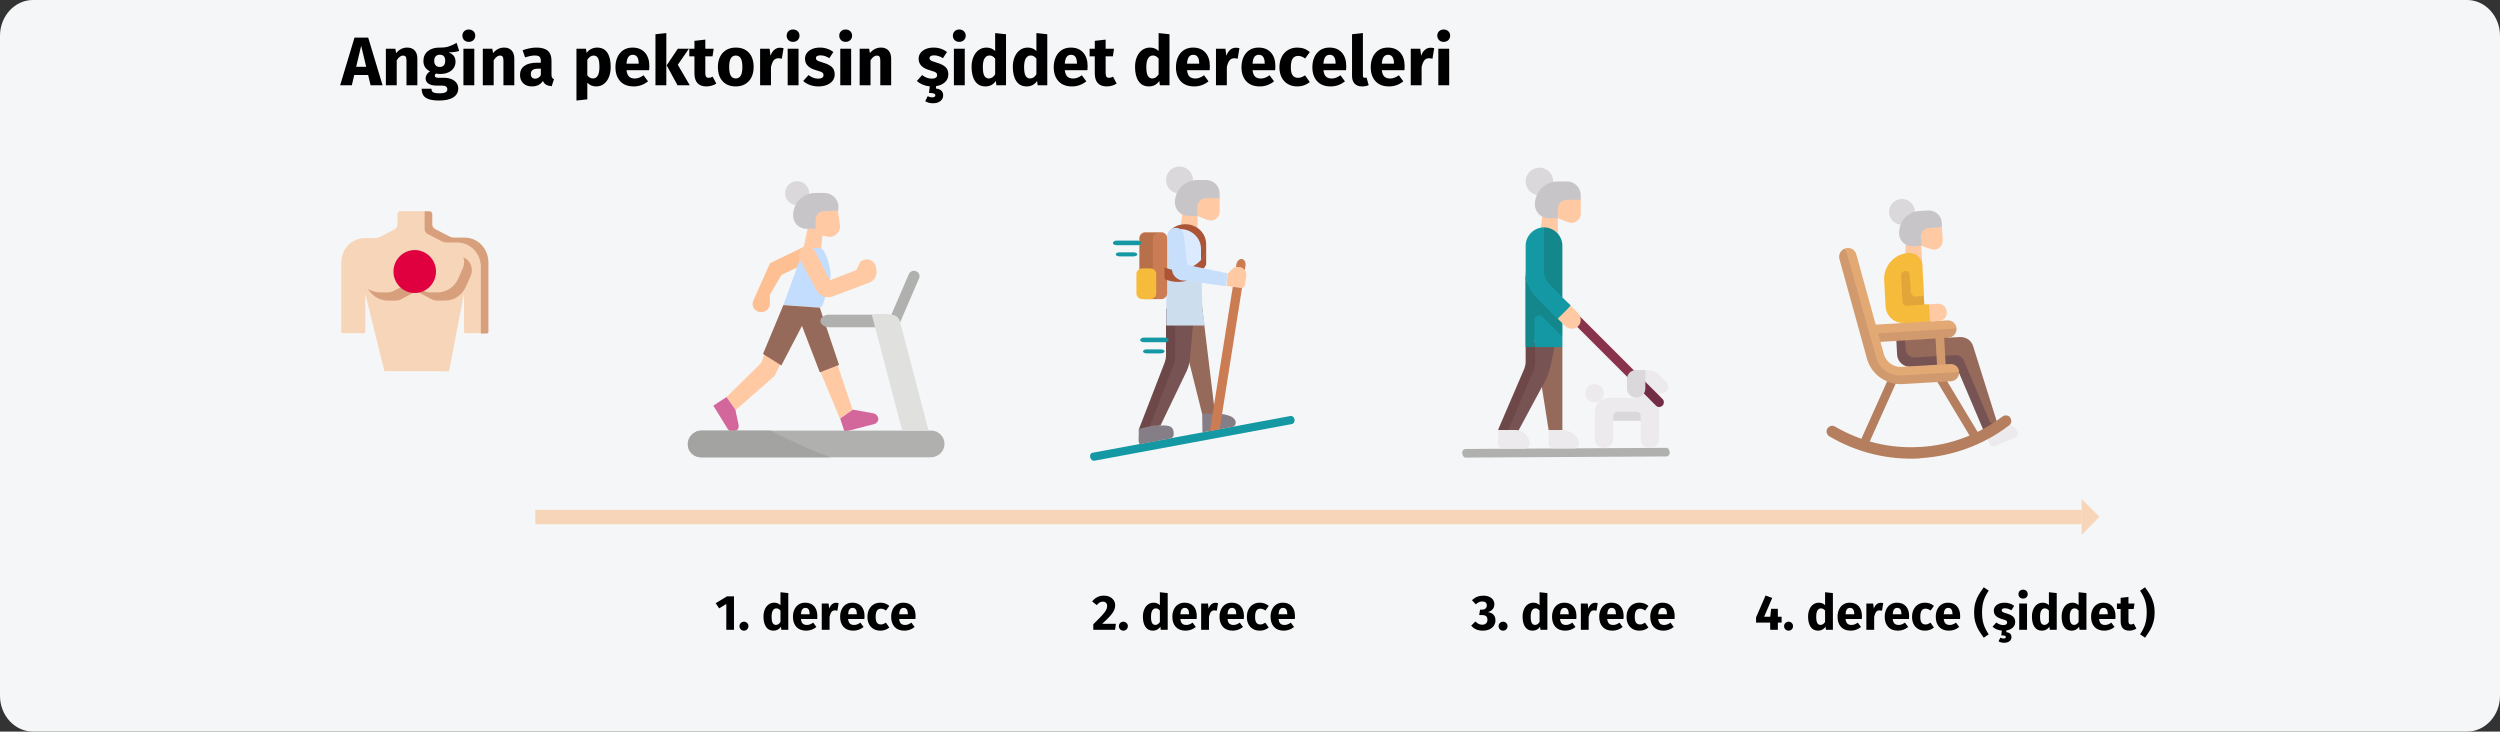 <?xml version="1.0" encoding="UTF-8"?>
<svg width="909px" height="266px" viewBox="0 0 909 266" version="1.1" xmlns="http://www.w3.org/2000/svg" xmlns:xlink="http://www.w3.org/1999/xlink">
    <rect x="0" y="0" width="909" height="266" fill="#333333" stroke="none"/>
    <title>angina-komplexegrafik-tr</title>
    <g id="Page-1" stroke="none" stroke-width="1" fill="none" fill-rule="evenodd">
        <g id="vorlage" transform="translate(1, -2404)">
            <g id="angina-komplexegrafik-tr" transform="translate(-1, 2404)">
                <path d="M909,12.986 L909,253.014 C909,260.156 903.612,266 897.026,266 L11.974,266 C5.388,266 0,260.156 0,253.014 L0,12.986 C0,5.844 5.388,0 11.974,0 L897.026,0 C903.612,0 909,5.844 909,12.986 Z" id="Path" fill="#F5F6F7" fill-rule="nonzero"></path>
                <g id="bars" transform="translate(194.657, 185.374)" fill="#F7D5B9" fill-rule="nonzero">
                    <rect id="Rectangle_3_" x="2.0539126e-14" y="5.55111512e-17" width="562.23" height="5.218"></rect>
                </g>
                <g id="exercise_1_" transform="translate(296.743, 116.073) scale(-1, 1) translate(-296.743, -116.073) translate(250.076, 65.872)" fill-rule="nonzero">
                    <path d="M63.276,29.745 L50.543,23.587 C50.125,23.378 49.708,23.587 49.499,23.9 L47.62,27.658 C47.412,28.075 47.62,28.492 48.038,28.701 L59.101,34.024 C59.205,34.128 59.31,34.233 59.414,34.337 L63.38,41.121 C63.484,41.225 63.484,41.33 63.484,41.538 L63.484,44.878 C63.484,45.4 63.693,45.818 64.006,46.235 L64.319,46.652 C65.467,47.801 67.137,47.905 68.494,47.07 L68.494,47.07 C69.642,46.339 70.06,44.774 69.538,43.521 L63.589,30.162 C63.589,29.954 63.38,29.849 63.276,29.745 Z" id="Path_91_" fill="#FEC093"></path>
                    <polygon id="Path" fill="#FEC9A3" points="43.968 15.76 48.664 12.107 51.273 24.422 45.22 28.179"></polygon>
                    <path d="M47.307,18.995 L42.715,20.143 C40.106,20.769 37.601,18.577 38.019,15.864 L38.854,10.019 L44.281,5.949 L50.96,6.888 L49.708,15.446 L47.307,18.995 Z" id="Path" fill="#FEC9A3"></path>
                    <path d="M58.579,45.087 L45.324,46.026 C43.654,46.026 42.611,37.572 41.88,36.216 L41.88,36.216 C40.315,34.441 42.924,24.944 45.011,24.318 L51.378,24.318 L52.734,28.91 L58.579,45.087 Z" id="Path_89_" fill="#C3DDFF"></path>
                    <polygon id="Path_85_" fill="#FEC9A3" points="79.244 78.485 76.009 83.286 61.814 70.866 55.657 58.446 52.213 51.558 49.499 58.759 38.019 86.312 33.426 83.077 42.298 56.567 45.324 46.026 58.579 45.087 62.858 56.046 66.615 66.065"></polygon>
                    <polygon id="Path_84_" fill="#966A5B" points="65.989 62.83 59.31 67.004 51.795 52.601 45.324 69.509 38.332 66.795 45.324 46.026 58.579 45.087"></polygon>
                    <path d="M49.812,23.796 C48.56,23.796 47.516,24.526 46.994,25.57 L41.671,36.007 L32.07,32.354 L30.713,29.536 C30.608,29.223 30.295,29.014 30.087,28.91 L29.147,28.597 C27.373,27.971 25.39,29.119 24.973,30.997 L24.764,32.145 C24.346,34.233 25.494,36.216 27.477,36.946 L40.523,41.852 C42.611,42.791 45.429,41.852 46.472,39.764 L52.526,28.597 C53.048,27.553 53.048,26.405 52.421,25.361 C52.004,24.422 50.96,23.796 49.812,23.796 L49.812,23.796 Z" id="Path_83_" fill="#FEC9A3"></path>
                    <path d="M25.703,84.434 L33.322,83.077 L37.914,86.312 L36.349,91.113 L25.494,88.295 C24.659,88.087 24.033,87.252 24.033,86.417 C24.138,85.477 24.868,84.642 25.703,84.434 L25.703,84.434 Z" id="Path_82_" fill="#D3669A"></path>
                    <path d="M79.244,78.485 L84.045,81.616 L78.826,90.07 C78.409,90.696 77.783,91.113 76.948,91.113 C76.322,91.113 75.695,90.8 75.278,90.383 C74.86,89.861 74.756,89.235 74.86,88.608 L76.009,83.181 L79.244,78.485 Z" id="Path_81_" fill="#D3669A"></path>
                    <g id="Group_7_" transform="translate(0, 32.563)" fill="#B0B0AE">
                        <path d="M93.334,63.038 C93.334,65.752 91.142,67.839 88.533,67.839 L5.038,67.839 C2.533,67.839 0.237,65.961 0.029,63.456 C-0.284,60.533 2.012,58.133 4.83,58.133 L88.533,58.133 C91.142,58.237 93.334,60.325 93.334,63.038 L93.334,63.038 Z" id="Path_80_"></path>
                        <path d="M20.902,15.968 L41.88,15.968 C43.654,15.968 45.116,17.012 45.116,18.264 L45.116,18.264 C45.116,19.517 43.654,20.56 41.88,20.56 L20.902,20.56 C19.128,20.56 17.667,19.517 17.667,18.264 L17.667,18.264 C17.667,17.012 19.128,15.968 20.902,15.968 Z" id="Rectangle_10_"></path>
                        <path d="M18.293,20.665 C18.606,20.665 18.815,20.56 19.024,20.456 C19.545,20.247 19.963,19.83 20.067,19.308 C20.172,18.786 20.276,18.264 20.067,17.743 L12.97,1.252 C12.657,0.522 11.927,2.56739074e-15 11.092,2.56739074e-15 C10.779,2.56739074e-15 10.57,0.104 10.257,0.209 C9.735,0.417 9.422,0.835 9.213,1.252 C9.004,1.774 9.004,2.296 9.213,2.714 L16.31,19.204 C16.728,20.143 17.458,20.665 18.293,20.665 Z" id="Path"></path>
                    </g>
                    <path d="M26.434,48.531 L19.337,48.531 C17.876,48.531 16.623,49.575 16.206,50.932 L5.769,90.696 L15.371,90.696 L26.434,48.531 Z" id="Path_78_" fill="#E0E0DE"></path>
                    <path d="M93.334,95.81 C93.334,98.315 91.142,100.402 88.533,100.402 L41.463,100.402 C48.768,97.793 56.283,94.244 63.171,90.696 L88.533,90.696 C91.455,90.8 93.334,93.305 93.334,95.81 L93.334,95.81 Z" id="Path_77_" fill="#A3A3A1"></path>
                    <circle id="Oval" fill="#DAD8DB" cx="53.569" cy="4.383" r="4.383"></circle>
                    <path d="M38.645,10.75 L43.654,10.854 C45.429,10.854 46.89,12.315 46.89,14.09 L46.89,17.325 L50.125,17.325 C52.734,17.325 54.926,15.342 55.031,12.733 C55.239,8.141 51.482,4.279 46.89,4.279 L43.654,4.279 C40.941,4.279 38.54,6.575 38.54,9.184 L38.645,10.75 Z" id="Path" fill="#C8C5C9"></path>
                </g>
                <g id="Group" transform="translate(531.65, 60.967)" fill-rule="nonzero">
                    <g id="walk_1_" transform="translate(0, 101.863)" fill="#B0B0AE">
                        <path d="M74.321,3.131 L1.264,3.549 C0.638,3.549 0.116,2.922 0.011,1.983 C-0.093,1.044 0.533,0.417 1.16,0.417 L74.217,1.11022302e-16 C74.843,1.11022302e-16 75.365,0.626 75.469,1.566 C75.574,2.4 75.052,3.027 74.321,3.131 Z" id="Path_3_"></path>
                    </g>
                    <g transform="translate(13.057, 0)">
                        <path d="M50.201,78.693 C49.784,78.693 49.366,78.485 49.053,78.172 L27.344,56.463 C26.718,55.837 26.718,54.793 27.344,54.063 C27.971,53.332 29.014,53.436 29.745,54.063 L51.453,75.771 C52.08,76.397 52.08,77.441 51.453,78.172 C51.036,78.485 50.618,78.693 50.201,78.693 L50.201,78.693 Z" id="Path" fill="#88324C"></path>
                        <polygon id="Path" fill="#FEC9A3" points="21.709 26.718 15.029 26.718 16.699 11.689 21.709 11.689"></polygon>
                        <circle id="Oval" fill="#DAD8DB" cx="15.029" cy="5.01" r="5.01"></circle>
                        <path d="M21.709,18.369 L25.466,19.83 C27.658,20.665 30.058,19.099 30.058,16.699 L30.058,11.585 L25.883,7.41 L20.039,7.41 L20.039,14.925 L21.709,18.369 Z" id="Path" fill="#FEC9A3"></path>
                        <polygon id="Path" fill="#966A5B" points="13.359 63.56 18.369 95.392 23.378 97.062 23.378 65.23"></polygon>
                        <path d="M11.689,65.23 L11.689,70.553 C11.689,71.492 11.48,72.327 11.167,73.162 L1.67,95.288 L6.68,96.958 L17.221,77.337 C17.951,75.98 18.473,74.414 18.891,72.953 L20.874,63.56 L11.689,65.23 Z" id="Path" fill="#785353"></path>
                        <path d="M10.019,65.23 L10.019,70.553 C10.019,71.492 9.811,72.327 9.497,73.162 L1.58206781e-15,95.288 L3.34,96.123 L12.629,74.414 C13.15,73.162 13.463,71.805 13.463,70.448 L13.463,63.456 L10.019,65.23 Z" id="Path" fill="#6E4848"></path>
                        <path d="M6.471,95.392 L1.58206781e-15,95.392 L1.58206781e-15,100.402 C1.58206781e-15,101.341 0.731,102.176 1.67,102.176 L9.811,102.176 C10.75,102.176 11.48,101.341 11.48,100.402 C11.48,97.688 9.184,95.392 6.471,95.392 Z" id="Path" fill="#ECEAEC"></path>
                        <path d="M24.422,95.392 L18.369,95.392 L18.369,100.402 C18.369,101.341 19.099,102.072 20.039,102.072 L27.762,102.072 C28.701,102.072 29.432,101.341 29.432,100.402 C29.432,97.584 26.196,95.392 23.378,95.392 L24.422,95.392 Z" id="Path" fill="#ECEAEC"></path>
                        <path d="M23.378,47.174 L16.699,21.709 C13.046,21.709 10.019,24.735 10.019,28.388 L10.019,40.077 L11.689,47.383 L13.359,65.23 L23.378,65.23 L23.378,54.584 L26.405,50.097 L23.378,47.174 Z" id="Path" fill="#1398A4"></path>
                        <path d="M30.058,11.689 L25.048,11.689 C23.17,11.689 21.709,13.15 21.709,15.029 L21.709,18.369 L18.369,18.369 C15.551,18.369 13.359,16.073 13.359,13.359 C13.359,8.767 17.116,5.01 21.709,5.01 L25.048,5.01 C27.866,5.01 30.058,7.306 30.058,10.019 L30.058,11.689 Z" id="Path" fill="#C8C5C9"></path>
                        <path d="M13.881,47.174 C11.376,44.669 9.915,41.225 9.915,37.677 L9.915,65.23 L13.255,65.23 L13.255,55.315 C13.255,53.854 15.029,53.123 16.073,54.167 L21.917,60.012 L23.274,61.368 L23.274,56.672 L13.881,47.174 Z" id="Path" fill="#13878C"></path>
                        <path d="M16.699,37.677 C16.699,39.451 17.429,41.121 18.682,42.373 L23.378,47.07 L23.378,28.388 C23.378,24.735 20.352,21.709 16.699,21.709 L16.699,30.058 L16.699,37.677 Z" id="Path" fill="#13878C"></path>
                        <path d="M28.91,52.706 L26.405,50.201 L21.709,54.898 L24.422,57.611 C25.048,58.237 25.883,58.55 26.823,58.55 C27.762,58.55 28.701,58.133 29.327,57.402 C30.475,56.046 30.162,53.958 28.91,52.706 L28.91,52.706 Z" id="Path" fill="#FEC9A3"></path>
                        <path d="M61.16,77.963 L58.342,75.145 C57.402,74.206 56.15,73.684 54.793,73.684 L53.541,73.684 L50.201,83.703 L40.182,83.703 C37.364,83.703 35.172,85.999 35.172,88.713 L35.172,98.732 C35.172,100.611 36.633,101.967 38.512,101.967 C40.39,101.967 41.852,100.506 41.852,98.732 L41.852,92.053 L46.548,90.174 L51.871,92.053 L51.871,98.732 C51.871,100.611 53.332,101.863 55.211,101.863 C57.089,101.863 58.55,100.611 58.55,98.732 L58.55,82.033 L59.49,82.033 C60.847,82.033 61.89,80.99 61.89,79.633 C61.89,79.007 61.681,78.38 61.16,77.963 L61.16,77.963 Z" id="Path" fill="#ECEAEC"></path>
                        <path d="M58.55,87.043 C58.133,87.043 57.715,86.834 57.402,86.521 L50.723,79.841 C50.097,79.215 50.097,78.172 50.723,77.441 C51.349,76.815 52.393,76.815 53.123,77.441 L59.803,84.121 C60.429,84.747 60.429,85.79 59.803,86.521 C59.385,86.834 58.968,87.043 58.55,87.043 Z" id="Path" fill="#722D44"></path>
                        <path d="M35.068,85.373 C33.189,85.373 31.728,83.912 31.728,82.033 C31.728,80.155 33.189,78.693 35.068,78.693 C36.946,78.693 38.407,80.155 38.407,82.033 C38.407,83.807 36.946,85.373 35.068,85.373 Z" id="Path" fill="#ECEAEC"></path>
                        <g id="Path" transform="translate(41.852, 73.579)" fill="#DAD8DB">
                            <path d="M8.349,3.33066907e-16 C6.471,3.33066907e-16 5.01,1.461 5.01,3.34 L5.01,6.68 C5.01,8.558 6.471,10.019 8.349,10.019 C10.228,10.019 11.689,8.558 11.689,6.68 L11.689,3.33066907e-16 L8.349,3.33066907e-16 L8.349,3.33066907e-16 Z"></path>
                            <path d="M8.349,15.133 L1.67,15.133 C0.731,15.133 -2.77555756e-16,15.864 -2.77555756e-16,16.803 L-2.77555756e-16,18.473 L10.019,18.473 L10.019,16.803 C10.019,15.864 9.289,15.133 8.349,15.133 L8.349,15.133 Z"></path>
                        </g>
                    </g>
                </g>
                <g id="Group" transform="translate(396.346, 60.55)" fill-rule="nonzero">
                    <g id="walk" transform="translate(0, 90.683)" fill="#1398A4">
                        <path d="M73.424,2.936 L1.515,16.295 C0.889,16.399 0.262,15.877 0.054,15.042 C-0.155,14.207 0.262,13.477 0.993,13.372 L72.903,0.013 C73.529,-0.091 74.155,0.431 74.364,1.266 C74.468,2.101 74.051,2.831 73.424,2.936 Z" id="Path_19_"></path>
                    </g>
                    <g transform="translate(8.299, 0)">
                        <polygon id="Path" fill="#966A5B" points="22.543 50.201 32.458 89.965 37.364 91.635 32.354 50.305 22.543 50.305"></polygon>
                        <path d="M37.364,89.861 L32.458,89.861 L32.563,96.645 L43,94.766 C43.939,94.766 44.669,94.036 44.669,93.096 C44.565,90.487 40.077,89.861 37.364,89.861 L37.364,89.861 Z" id="Path" fill="#857E87"></path>
                        <path d="M38.825,95.497 L48.218,36.111 C48.427,34.859 47.801,33.711 46.861,33.606 C45.922,33.502 45.087,34.441 44.878,35.694 L35.276,96.123 L38.825,95.497 Z" id="Path_96_" fill="#CB7C52"></path>
                        <polygon id="Path" fill="#FEC9A3" points="30.684 26.092 24.213 26.092 25.883 11.376 30.789 11.376 30.789 26.092"></polygon>
                        <circle id="Oval" fill="#DAD8DB" cx="24.213" cy="4.905" r="4.905"></circle>
                        <path d="M30.684,17.951 L34.337,19.412 C36.529,20.247 38.825,18.682 38.825,16.386 L38.825,11.376 L34.755,7.306 L29.014,7.306 L29.014,14.612 L30.684,17.951 Z" id="Path" fill="#FEC9A3"></path>
                        <path d="M21.291,51.767 L21.291,68.778 C21.291,69.613 21.082,70.553 20.769,71.388 L11.272,95.184 L17.325,94.14 L26.301,75.458 C27.031,74.101 27.553,72.64 27.866,71.179 L29.849,50.201 L21.291,51.767 Z" id="Path" fill="#785353"></path>
                        <path d="M19.308,51.767 L19.308,68.778 C19.308,69.613 19.099,70.553 18.786,71.388 L9.497,95.392 L12.733,96.227 L21.813,72.744 C22.335,71.492 22.648,70.24 22.648,68.883 L22.648,50.305 L19.308,51.767 Z" id="Path" fill="#6E4848"></path>
                        <path d="M14.82,94.14 L9.393,95.392 L9.393,97.793 C9.393,98.732 9.08,100.924 10.019,100.924 L20.56,98.941 C21.5,98.941 22.126,98.106 22.126,97.271 C22.126,94.557 20.769,94.14 18.056,94.14 L14.82,94.14 Z" id="Path" fill="#857E87"></path>
                        <path d="M32.354,26.823 C32.354,23.692 29.432,21.187 25.883,21.187 C22.335,21.187 19.412,23.692 19.412,26.823 L19.412,37.155 L19.412,57.82 L33.398,57.82 L32.98,54.793 L32.563,51.975 L32.354,45.191 L32.354,42.582 L32.354,26.823 L32.354,26.823 Z" id="Path" fill="#CCDDED"></path>
                        <path d="M38.825,11.48 L33.92,11.48 C32.145,11.48 30.684,12.942 30.684,14.716 L30.684,17.951 L27.449,17.951 C24.735,17.951 22.543,15.76 22.543,13.046 C22.543,8.558 26.196,4.905 30.684,4.905 L33.92,4.905 C36.633,4.905 38.825,7.097 38.825,9.811 L38.825,11.48 Z" id="Path" fill="#C8C5C9"></path>
                        <path d="M25.883,36.738 C25.883,38.512 26.614,40.077 27.762,41.33 L32.354,42.269 L32.354,27.658 C32.354,24.109 27.031,21.604 23.483,21.604 L25.883,29.327 L25.883,36.738 Z" id="Path" fill="#DBEAFF"></path>
                        <path d="M19.726,46.026 C19.726,47.174 18.786,48.218 17.638,48.218 L11.689,48.218 C10.541,48.218 9.602,47.279 9.602,46.026 L9.602,26.092 C9.602,24.944 10.541,23.9 11.689,23.9 L17.638,23.9 C18.786,23.9 19.726,24.84 19.726,26.092 L19.726,46.026 Z" id="Path_92_" fill="#CB7C52"></path>
                        <g id="Group_9_" opacity="0.1" transform="translate(9.811, 24.109)" fill="#000000">
                            <path d="M4.697,21.813 L4.697,2.087 C4.697,0.939 5.636,0 6.888,0 L2.192,0 C0.939,0 5.55111512e-17,0.939 5.55111512e-17,2.087 L5.55111512e-17,21.813 C5.55111512e-17,22.961 0.939,23.9 2.192,23.9 L6.888,23.9 C5.74,23.9 4.697,22.961 4.697,21.813 Z" id="Path_88_"></path>
                        </g>
                        <g id="Group_8_" transform="translate(18.786, 20.978)" fill="#AB5436">
                            <path d="M7.514,0 C5.01,0 2.714,1.148 1.357,3.027 C2.609,2.192 4.07,1.774 5.74,1.774 C9.915,1.774 13.255,5.01 13.255,8.976 L13.255,13.15 C13.985,12.42 14.507,11.585 15.029,10.646 C15.029,10.959 15.133,11.272 15.133,11.689 L15.133,7.306 C15.133,3.131 11.689,0 7.514,0 Z" id="Path_87_"></path>
                            <path d="M4.801,16.699 C3.131,16.699 1.461,16.386 0,15.655 L0,19.934 C1.461,20.56 3.027,20.978 4.801,20.978 C9.393,20.978 13.359,18.369 15.133,14.612 L15.133,11.48 C15.133,11.167 15.133,10.75 15.029,10.437 C13.255,14.09 9.289,16.699 4.801,16.699 Z" id="Path_86_"></path>
                        </g>
                        <path d="M15.76,46.235 C15.76,47.279 14.82,48.218 13.568,48.218 L10.75,48.218 C9.602,48.218 8.558,47.383 8.558,46.235 L8.558,39.034 C8.558,37.99 9.497,37.051 10.75,37.051 L13.568,37.051 C14.716,37.051 15.76,37.886 15.76,39.034 L15.76,46.235 L15.76,46.235 Z" id="Path_73_" fill="#F7BB3B"></path>
                        <path d="M8.976,28.597 L1.357,28.597 C0.626,28.597 0,28.284 0,27.762 C0,27.344 0.626,26.927 1.357,26.927 L8.976,26.927 C9.706,26.927 10.332,27.24 10.332,27.762 C10.332,28.284 9.706,28.597 8.976,28.597 Z" id="Path_72_" fill="#1398A4"></path>
                        <path d="M7.514,32.667 L2.4,32.667 C1.67,32.667 1.044,32.354 1.044,31.937 C1.044,31.519 1.67,31.206 2.4,31.206 L7.514,31.206 C8.245,31.206 8.871,31.519 8.871,31.937 C8.871,32.354 8.245,32.667 7.514,32.667 Z" id="Path_71_" fill="#1398A4"></path>
                        <path d="M18.891,63.873 L11.272,63.873 C10.541,63.873 9.915,63.56 9.915,63.038 C9.915,62.621 10.541,62.203 11.272,62.203 L18.891,62.203 C19.621,62.203 20.247,62.516 20.247,63.038 C20.247,63.56 19.621,63.873 18.891,63.873 Z" id="Path_2_" fill="#1398A4"></path>
                        <path d="M17.429,67.944 L12.315,67.944 C11.585,67.944 10.959,67.63 10.959,67.213 C10.959,66.795 11.585,66.482 12.315,66.482 L17.429,66.482 C18.16,66.482 18.786,66.795 18.786,67.213 C18.786,67.63 18.16,67.944 17.429,67.944 Z" id="Path_1_" fill="#1398A4"></path>
                        <path d="M41.747,38.929 L43.835,36.946 C44.148,36.738 44.461,36.529 44.878,36.529 L45.818,36.529 C47.487,36.529 48.74,38.094 48.531,39.764 L48.009,43 C47.905,43.73 47.174,44.252 46.444,44.148 L41.33,43.417" id="Path_95_" fill="#FEC9A3"></path>
                        <path d="M41.121,43.521 L25.988,41.434 C23.796,41.643 21.709,39.869 21.5,37.677 L19.83,25.779 C19.726,24.735 20.143,23.692 20.978,22.961 C21.813,22.23 22.961,22.126 23.9,22.439 L23.9,22.439 C24.944,22.857 25.675,23.796 25.779,24.944 L27.031,35.798 L41.747,38.825 L41.121,43.521 Z" id="Path_94_" fill="#C8DFFC"></path>
                    </g>
                </g>
                <g id="Group" transform="translate(664.146, 72.343)" fill-rule="nonzero">
                    <path d="M62.788,81.929 L57.256,84.329 L59.239,88.922 C59.552,89.756 60.596,90.174 61.431,89.756 L68.528,86.73 C69.363,86.417 69.78,85.373 69.363,84.538 C68.319,82.033 64.457,81.198 61.848,82.242 L62.788,81.929 Z" id="Path" fill="#ECEAEC"></path>
                    <path d="M61.953,81.094 L53.29,53.541 C52.664,51.453 50.681,50.097 48.489,50.201 L44.314,50.41 L42.54,47.383 L26.676,48.322 L27.094,56.254 C27.198,58.864 29.39,59.698 31.999,59.49 L41.183,58.655 L49.22,61.368 L58.926,83.39 L61.953,81.094 Z" id="Path" fill="#966A5B"></path>
                    <path d="M59.552,81.407 L49.846,58.655 C49.324,57.402 48.072,56.672 46.715,56.776 L32.103,57.611 C30.329,57.715 28.868,56.359 28.764,54.689 L28.346,48.427 L25.215,48.635 L25.633,56.567 C25.737,59.177 28.033,61.16 30.642,61.055 L40.14,60.533 L48.176,63.247 L57.36,84.851 L61.535,81.72 L59.552,81.407 Z" id="Path" fill="#785353"></path>
                    <polygon id="Path" fill="#FEC9A3" points="34.921 25.675 28.451 22.857 29.181 8.558 33.878 8.245"></polygon>
                    <path d="M35.652,38.303 L34.399,36.738 L35.443,35.068 L34.817,24.109 C34.713,21.5 32.416,19.517 29.807,19.621 C24.589,19.934 20.623,24.422 20.936,29.641 L21.458,39.138 C21.667,42.582 24.693,45.296 28.137,45.087 L37.739,46.966 L38.992,41.33 L37.217,38.303 L35.652,38.303 Z" id="Path" fill="#F7BB3B"></path>
                    <circle id="Oval" fill="#DAD8DB" cx="27.407" cy="4.697" r="4.697"></circle>
                    <path d="M34.399,17.012 L38.052,18.264 C40.14,18.995 42.331,17.325 42.227,15.029 L41.914,10.228 L37.739,6.471 L32.208,6.784 L32.625,13.881 L34.399,17.012 Z" id="Path" fill="#FEC9A3"></path>
                    <path d="M41.914,10.228 L37.217,10.541 C35.443,10.646 34.191,12.107 34.295,13.881 L34.504,17.012 L31.373,17.221 C28.764,17.325 26.468,15.342 26.363,12.733 C26.154,8.349 29.39,4.592 33.773,4.383 L36.904,4.175 C39.514,4.07 41.81,6.053 41.914,8.663 L41.914,10.228 L41.914,10.228 Z" id="Path" fill="#C8C5C9"></path>
                    <path d="M44.001,44.148 L15.613,45.818 L17.492,50.514 L44.21,48.949 L47.237,47.174 C47.237,45.4 45.671,44.043 44.001,44.148 L44.001,44.148 Z" id="Path" fill="#E2A975"></path>
                    <path d="M16.553,48.949 L17.492,52.08 L39.618,50.723 L40.244,61.786 L43.375,61.577 L42.749,50.514 L44.314,50.41 C46.089,50.305 47.341,48.844 47.237,47.07 L16.553,48.949 Z" id="Path" fill="#D19A6E"></path>
                    <path d="M14.048,89.756 C13.839,89.756 13.526,89.756 13.317,89.652 C12.482,89.339 12.169,88.4 12.482,87.565 L22.606,65.021 C22.919,64.186 23.858,63.873 24.693,64.186 C25.528,64.499 25.841,65.439 25.528,66.274 L15.405,88.817 C15.091,89.443 14.57,89.756 14.048,89.756 Z" id="Path" fill="#B57F5F"></path>
                    <path d="M53.812,87.356 C53.29,87.356 52.664,87.147 52.351,86.625 L39.618,65.439 C39.2,64.708 39.409,63.769 40.14,63.247 C40.87,62.83 41.81,63.038 42.331,63.769 L55.064,84.956 C55.482,85.686 55.273,86.625 54.542,87.147 C54.334,87.356 54.125,87.356 53.812,87.356 Z" id="Path" fill="#B57F5F"></path>
                    <path d="M33.878,94.349 C22.293,94.975 10.917,92.157 1.002,86.312 C0.584,85.999 0.167,85.582 0.062,85.06 C-0.042,84.538 -0.042,84.016 0.271,83.494 L0.376,83.39 C0.689,82.868 1.315,82.555 1.941,82.451 C2.359,82.451 2.672,82.555 3.089,82.764 C12.378,88.191 22.919,90.8 33.669,90.174 L34.086,90.174 C44.941,89.548 55.273,85.686 63.936,79.111 C64.249,78.902 64.666,78.693 65.084,78.693 C65.71,78.693 66.336,78.902 66.754,79.424 L66.754,79.528 C67.38,80.363 67.275,81.72 66.336,82.346 C57.047,89.443 45.88,93.514 34.191,94.244 L33.878,94.349 Z" id="Path" fill="#B57F5F"></path>
                    <path d="M44.941,60.012 L27.302,61.055 C24.38,61.264 21.667,59.281 20.832,56.463 L10.812,20.143 C10.395,18.473 8.621,17.429 6.951,17.951 L6.429,21.709 L16.448,57.924 C18.014,63.664 23.336,65.961 29.285,65.543 L45.149,64.604 L48.176,62.83 C48.176,61.16 46.611,59.907 44.941,60.012 Z" id="Path" fill="#E2A975"></path>
                    <path d="M4.655,21.813 L14.674,58.029 C16.239,63.769 21.667,67.63 27.616,67.317 L45.254,66.274 C47.028,66.169 48.28,64.708 48.176,62.934 L27.198,64.186 C22.919,64.395 19.162,61.681 18.014,57.611 L6.846,17.951 C5.176,18.473 4.237,20.143 4.655,21.813 L4.655,21.813 Z" id="Path" fill="#D19A6E"></path>
                    <path d="M40.87,44.356 L37.635,44.565 L37.217,38.303 L40.453,38.094 C42.123,37.99 43.584,39.242 43.688,41.017 L43.688,41.121 C43.897,42.791 42.54,44.252 40.87,44.356 L40.87,44.356 Z" id="Path" fill="#FEC9A3"></path>
                    <path d="M30.642,33.92 L30.225,27.658 C30.225,26.823 29.39,26.092 28.555,26.196 C27.72,26.196 26.989,27.031 27.094,27.866 L27.616,37.364 C27.616,38.199 28.451,38.929 29.285,38.825 L35.548,38.407 L35.339,35.276 L32.208,35.485 C31.477,35.381 30.747,34.755 30.642,33.92 L30.642,33.92 Z" id="Path" fill="#E2A539"></path>
                </g>
                <polygon id="Path" fill="#F7D5B9" fill-rule="nonzero" points="756.887 194.454 763.358 187.878 756.887 181.408"></polygon>
                <g id="monitoring" transform="translate(124.077, 76.758)" fill-rule="nonzero">
                    <path d="M41.187,9.799 C40.498,9.799 39.885,9.646 39.273,9.34 L34.067,6.584 C33.455,6.278 33.072,5.589 33.072,4.823 L33.072,1.072 C33.072,0.536 32.612,-1.55431223e-15 32.077,-1.55431223e-15 L21.435,-1.55431223e-15 C20.9,-1.55431223e-15 20.44,0.459 20.44,1.072 L20.44,4.823 C20.44,5.589 20.057,6.278 19.445,6.584 L14.239,9.34 C13.627,9.646 13.014,9.799 12.325,9.799 L8.574,9.799 C3.828,9.799 7.63278329e-16,13.78 7.63278329e-16,18.756 L7.63278329e-16,43.789 C7.63278329e-16,44.096 0.23,44.402 0.536,44.402 L8.191,44.402 C8.498,44.402 8.727,44.172 8.727,43.789 L8.727,30.01 L15.694,58.182 L28.478,58.182 L33.99,58.182 C33.99,58.182 39.12,58.411 39.196,58.182 L44.632,30.01 L44.632,43.789 C44.632,44.096 44.861,44.402 45.167,44.402 L52.823,44.402 C53.129,44.402 53.359,44.172 53.359,43.789 L53.359,18.756 C53.359,13.78 49.531,9.799 44.785,9.799 L41.187,9.799 Z" id="Path_74_" fill="#F7D5B9"></path>
                    <path d="M44.938,9.646 L41.187,9.646 C40.498,9.646 39.885,9.493 39.273,9.187 L34.067,6.507 C33.455,6.201 33.072,5.512 33.072,4.746 L33.072,1.072 C33.072,0.536 32.612,0.077 32.077,0.077 L30.316,0.077 L30.316,6.507 C30.316,7.273 30.699,7.885 31.311,8.268 L36.517,10.947 C37.129,11.254 37.742,11.407 38.431,11.407 L42.182,11.407 C46.928,11.407 50.756,15.388 50.756,20.287 L50.756,44.478 L52.976,44.478 C53.282,44.478 53.512,44.249 53.512,43.866 L53.512,18.526 C53.435,13.627 49.684,9.646 44.938,9.646 Z" id="Path_75_" fill="#D89F7D"></path>
                    <path d="M44.402,16.842 C44.785,18.067 44.785,19.445 44.249,20.67 L42.565,24.498 C41.187,27.56 38.278,29.55 35.062,29.55 L32.077,29.55 C31.388,29.55 30.699,29.397 30.01,29.014 L25.876,26.794 C25.033,26.335 24.115,26.335 23.349,26.794 L19.062,29.014 C18.45,29.321 17.761,29.55 16.995,29.55 L14.01,29.55 C12.478,29.55 10.947,29.091 9.722,28.249 C11.254,30.852 13.933,32.536 16.842,32.536 L19.828,32.536 C20.517,32.536 21.206,32.383 21.895,32 L27.33,29.091 L32.766,32 C33.378,32.306 34.067,32.536 34.833,32.536 L37.818,32.536 C41.033,32.536 43.943,30.545 45.321,27.483 L47.005,23.656 C48.306,20.9 46.928,17.761 44.402,16.842 L44.402,16.842 Z" id="Path_76_" fill="#D89F7D"></path>
                    <g id="Group_6_" transform="translate(18.986, 14.163)" fill="#E0003F">
                        <ellipse id="Oval_1_" cx="7.732" cy="7.809" rx="7.732" ry="7.809"></ellipse>
                    </g>
                </g>
                <rect id="Rectangle" opacity="0" x="0" y="0" width="909" height="266"></rect>
                <path d="M127.925,31 L128.8,27.275 L133.85,27.275 L134.75,31 L139.1,31 L133.875,13.675 L128.9,13.675 L123.675,31 L127.925,31 Z M133.15,24.3 L129.5,24.3 L131.325,16.65 L133.15,24.3 Z M144.25,31 L144.25,21.925 C144.983,20.775 145.75,20.2 146.55,20.2 C146.967,20.2 147.279,20.329 147.488,20.587 C147.696,20.846 147.8,21.308 147.8,21.975 L147.8,21.975 L147.8,31 L151.75,31 L151.75,21.3 C151.75,20.033 151.425,19.05 150.775,18.35 C150.125,17.65 149.225,17.3 148.075,17.3 C147.258,17.3 146.521,17.467 145.863,17.8 C145.204,18.133 144.592,18.633 144.025,19.3 L144.025,19.3 L143.75,17.725 L140.3,17.725 L140.3,31 L144.25,31 Z M159.675,36.55 C161.925,36.55 163.646,36.163 164.838,35.388 C166.029,34.612 166.625,33.533 166.625,32.15 C166.625,31.417 166.417,30.758 166,30.175 C165.583,29.592 164.992,29.133 164.225,28.8 C163.458,28.467 162.567,28.3 161.55,28.3 L161.55,28.3 L159.55,28.3 C158.967,28.3 158.579,28.229 158.387,28.087 C158.196,27.946 158.1,27.75 158.1,27.5 C158.1,27.35 158.137,27.204 158.213,27.062 C158.287,26.921 158.392,26.817 158.525,26.75 C159.008,26.85 159.517,26.9 160.05,26.9 C161.183,26.9 162.171,26.708 163.012,26.325 C163.854,25.942 164.5,25.413 164.95,24.738 C165.4,24.062 165.625,23.3 165.625,22.45 C165.625,21.6 165.425,20.908 165.025,20.375 C164.625,19.842 163.992,19.392 163.125,19.025 C164.808,19.025 166.083,18.85 166.95,18.5 L166.95,18.5 L166.025,15.575 C165.042,16.158 164.088,16.6 163.162,16.9 C162.238,17.2 161.108,17.333 159.775,17.3 C158.025,17.3 156.617,17.738 155.55,18.613 C154.483,19.488 153.95,20.667 153.95,22.15 C153.95,23.017 154.137,23.754 154.512,24.363 C154.887,24.971 155.492,25.5 156.325,25.95 C155.842,26.25 155.458,26.629 155.175,27.087 C154.892,27.546 154.75,28.017 154.75,28.5 C154.75,29.267 155.088,29.896 155.762,30.387 C156.438,30.879 157.458,31.125 158.825,31.125 L158.825,31.125 L160.75,31.125 C161.383,31.125 161.858,31.242 162.175,31.475 C162.492,31.708 162.65,32.025 162.65,32.425 C162.65,32.908 162.442,33.279 162.025,33.538 C161.608,33.796 160.858,33.925 159.775,33.925 C158.992,33.925 158.392,33.867 157.975,33.75 C157.558,33.633 157.271,33.458 157.113,33.225 C156.954,32.992 156.875,32.675 156.875,32.275 L156.875,32.275 L153.325,32.275 C153.325,33.208 153.512,33.983 153.887,34.6 C154.262,35.217 154.917,35.696 155.85,36.038 C156.783,36.379 158.058,36.55 159.675,36.55 Z M159.875,24.35 C159.258,24.35 158.771,24.154 158.412,23.762 C158.054,23.371 157.875,22.817 157.875,22.1 C157.875,21.417 158.054,20.879 158.412,20.488 C158.771,20.096 159.258,19.9 159.875,19.9 C161.208,19.9 161.875,20.617 161.875,22.05 C161.875,22.817 161.704,23.392 161.363,23.775 C161.021,24.158 160.525,24.35 159.875,24.35 Z M170.45,15.225 C171.133,15.225 171.696,15.012 172.137,14.588 C172.579,14.162 172.8,13.625 172.8,12.975 C172.8,12.325 172.579,11.787 172.137,11.363 C171.696,10.938 171.133,10.725 170.45,10.725 C169.767,10.725 169.208,10.938 168.775,11.363 C168.342,11.787 168.125,12.325 168.125,12.975 C168.125,13.625 168.342,14.162 168.775,14.588 C169.208,15.012 169.767,15.225 170.45,15.225 Z M172.45,31 L172.45,17.725 L168.5,17.725 L168.5,31 L172.45,31 Z M179.5,31 L179.5,21.925 C180.233,20.775 181,20.2 181.8,20.2 C182.217,20.2 182.529,20.329 182.738,20.587 C182.946,20.846 183.05,21.308 183.05,21.975 L183.05,21.975 L183.05,31 L187,31 L187,21.3 C187,20.033 186.675,19.05 186.025,18.35 C185.375,17.65 184.475,17.3 183.325,17.3 C182.508,17.3 181.771,17.467 181.113,17.8 C180.454,18.133 179.842,18.633 179.275,19.3 L179.275,19.3 L179,17.725 L175.55,17.725 L175.55,31 L179.5,31 Z M193.4,31.425 C195.2,31.425 196.533,30.758 197.4,29.425 C197.683,30.058 198.083,30.521 198.6,30.812 C199.117,31.104 199.783,31.283 200.6,31.35 L200.6,31.35 L201.425,28.775 C201.108,28.658 200.879,28.483 200.738,28.25 C200.596,28.017 200.525,27.65 200.525,27.15 L200.525,27.15 L200.525,22 C200.525,20.433 200.083,19.258 199.2,18.475 C198.317,17.692 196.925,17.3 195.025,17.3 C194.275,17.3 193.463,17.383 192.588,17.55 C191.713,17.717 190.858,17.958 190.025,18.275 L190.025,18.275 L190.925,20.875 C191.575,20.658 192.208,20.488 192.825,20.363 C193.442,20.238 193.967,20.175 194.4,20.175 C195.233,20.175 195.817,20.321 196.15,20.613 C196.483,20.904 196.65,21.442 196.65,22.225 L196.65,22.225 L196.65,22.8 L195.3,22.8 C193.283,22.8 191.742,23.183 190.675,23.95 C189.608,24.717 189.075,25.825 189.075,27.275 C189.075,28.508 189.467,29.508 190.25,30.275 C191.033,31.042 192.083,31.425 193.4,31.425 Z M194.55,28.6 C194.067,28.6 193.688,28.454 193.412,28.163 C193.137,27.871 193,27.458 193,26.925 C193,26.258 193.221,25.767 193.662,25.45 C194.104,25.133 194.775,24.975 195.675,24.975 L195.675,24.975 L196.65,24.975 L196.65,27.325 C196.15,28.175 195.45,28.6 194.55,28.6 Z M209.6,36.55 L213.55,36.125 L213.55,30.05 C214.367,30.967 215.442,31.425 216.775,31.425 C217.842,31.425 218.775,31.121 219.575,30.512 C220.375,29.904 220.988,29.062 221.412,27.988 C221.838,26.913 222.05,25.692 222.05,24.325 C222.05,22.108 221.642,20.383 220.825,19.15 C220.008,17.917 218.767,17.3 217.1,17.3 C216.4,17.3 215.717,17.454 215.05,17.762 C214.383,18.071 213.792,18.55 213.275,19.2 L213.275,19.2 L213.075,17.725 L209.6,17.725 L209.6,36.55 Z M215.575,28.525 C214.758,28.525 214.083,28.133 213.55,27.35 L213.55,27.35 L213.55,21.75 C213.85,21.25 214.196,20.867 214.588,20.6 C214.979,20.333 215.4,20.2 215.85,20.2 C216.55,20.2 217.075,20.504 217.425,21.113 C217.775,21.721 217.95,22.808 217.95,24.375 C217.95,27.142 217.158,28.525 215.575,28.525 Z M230.45,31.425 C232.35,31.425 234.075,30.808 235.625,29.575 L235.625,29.575 L234,27.375 C233.417,27.775 232.875,28.071 232.375,28.262 C231.875,28.454 231.358,28.55 230.825,28.55 C229.942,28.55 229.25,28.325 228.75,27.875 C228.25,27.425 227.933,26.642 227.8,25.525 L227.8,25.525 L236.025,25.525 C236.075,25.125 236.1,24.65 236.1,24.1 C236.1,21.967 235.558,20.3 234.475,19.1 C233.392,17.9 231.892,17.3 229.975,17.3 C228.675,17.3 227.558,17.613 226.625,18.238 C225.692,18.863 224.983,19.712 224.5,20.788 C224.017,21.863 223.775,23.075 223.775,24.425 C223.775,26.558 224.35,28.258 225.5,29.525 C226.65,30.792 228.3,31.425 230.45,31.425 Z M232.225,23.15 L227.8,23.15 C227.883,22 228.113,21.175 228.488,20.675 C228.863,20.175 229.392,19.925 230.075,19.925 C231.475,19.925 232.192,20.942 232.225,22.975 L232.225,22.975 L232.225,23.15 Z M242.275,31 L242.275,12.025 L238.325,12.45 L238.325,31 L242.275,31 Z M250.8,31 L246.45,23.55 L250.475,17.725 L246.45,17.725 L242.4,23.75 L246.35,31 L250.8,31 Z M256.85,31.425 C257.483,31.425 258.121,31.333 258.762,31.15 C259.404,30.967 259.967,30.708 260.45,30.375 L260.45,30.375 L259.125,27.875 C258.625,28.158 258.15,28.3 257.7,28.3 C257.267,28.3 256.95,28.167 256.75,27.9 C256.55,27.633 256.45,27.192 256.45,26.575 L256.45,26.575 L256.45,20.475 L259.075,20.475 L259.5,17.725 L256.45,17.725 L256.45,14.4 L252.5,14.85 L252.5,17.725 L250.625,17.725 L250.625,20.475 L252.5,20.475 L252.5,26.625 C252.5,29.808 253.95,31.408 256.85,31.425 Z M267.525,31.425 C268.858,31.425 270.012,31.133 270.988,30.55 C271.962,29.967 272.712,29.146 273.238,28.087 C273.762,27.029 274.025,25.792 274.025,24.375 C274.025,22.142 273.45,20.404 272.3,19.163 C271.15,17.921 269.558,17.3 267.525,17.3 C266.192,17.3 265.038,17.592 264.062,18.175 C263.087,18.758 262.337,19.579 261.812,20.637 C261.288,21.696 261.025,22.933 261.025,24.35 C261.025,26.583 261.604,28.321 262.762,29.562 C263.921,30.804 265.508,31.425 267.525,31.425 Z M267.525,28.525 C266.708,28.525 266.104,28.192 265.712,27.525 C265.321,26.858 265.125,25.8 265.125,24.35 C265.125,22.933 265.325,21.887 265.725,21.212 C266.125,20.538 266.725,20.2 267.525,20.2 C268.342,20.2 268.946,20.533 269.337,21.2 C269.729,21.867 269.925,22.925 269.925,24.375 C269.925,25.792 269.725,26.837 269.325,27.512 C268.925,28.188 268.325,28.525 267.525,28.525 Z M280.325,31 L280.325,24.425 C280.558,23.342 280.879,22.529 281.288,21.988 C281.696,21.446 282.292,21.175 283.075,21.175 C283.375,21.175 283.775,21.233 284.275,21.35 L284.275,21.35 L284.9,17.525 C284.5,17.408 284.058,17.35 283.575,17.35 C282.808,17.35 282.121,17.613 281.512,18.137 C280.904,18.663 280.45,19.383 280.15,20.3 L280.15,20.3 L279.825,17.725 L276.375,17.725 L276.375,31 L280.325,31 Z M288.35,15.225 C289.033,15.225 289.596,15.012 290.038,14.588 C290.479,14.162 290.7,13.625 290.7,12.975 C290.7,12.325 290.479,11.787 290.038,11.363 C289.596,10.938 289.033,10.725 288.35,10.725 C287.667,10.725 287.108,10.938 286.675,11.363 C286.242,11.787 286.025,12.325 286.025,12.975 C286.025,13.625 286.242,14.162 286.675,14.588 C287.108,15.012 287.667,15.225 288.35,15.225 Z M290.35,31 L290.35,17.725 L286.4,17.725 L286.4,31 L290.35,31 Z M297.6,31.425 C298.7,31.425 299.7,31.25 300.6,30.9 C301.5,30.55 302.208,30.046 302.725,29.387 C303.242,28.729 303.5,27.95 303.5,27.05 C303.5,25.917 303.163,25.029 302.488,24.387 C301.812,23.746 300.783,23.225 299.4,22.825 C298.6,22.592 298.008,22.392 297.625,22.225 C297.242,22.058 296.988,21.896 296.863,21.738 C296.738,21.579 296.675,21.375 296.675,21.125 C296.675,20.808 296.812,20.562 297.087,20.387 C297.363,20.212 297.758,20.125 298.275,20.125 C299.375,20.125 300.467,20.467 301.55,21.15 L301.55,21.15 L303,18.925 C302.367,18.408 301.633,18.008 300.8,17.725 C299.967,17.442 299.075,17.3 298.125,17.3 C297.042,17.3 296.087,17.479 295.262,17.837 C294.438,18.196 293.804,18.679 293.363,19.288 C292.921,19.896 292.7,20.583 292.7,21.35 C292.7,22.367 293.025,23.217 293.675,23.9 C294.325,24.583 295.308,25.117 296.625,25.5 C297.458,25.733 298.067,25.929 298.45,26.087 C298.833,26.246 299.092,26.417 299.225,26.6 C299.358,26.783 299.425,27.033 299.425,27.35 C299.425,27.75 299.254,28.058 298.913,28.275 C298.571,28.492 298.1,28.6 297.5,28.6 C296.267,28.6 295.092,28.167 293.975,27.3 L293.975,27.3 L292.05,29.45 C292.717,30.067 293.529,30.55 294.488,30.9 C295.446,31.25 296.483,31.425 297.6,31.425 Z M307.475,15.225 C308.158,15.225 308.721,15.012 309.163,14.588 C309.604,14.162 309.825,13.625 309.825,12.975 C309.825,12.325 309.604,11.787 309.163,11.363 C308.721,10.938 308.158,10.725 307.475,10.725 C306.792,10.725 306.233,10.938 305.8,11.363 C305.367,11.787 305.15,12.325 305.15,12.975 C305.15,13.625 305.367,14.162 305.8,14.588 C306.233,15.012 306.792,15.225 307.475,15.225 Z M309.475,31 L309.475,17.725 L305.525,17.725 L305.525,31 L309.475,31 Z M316.525,31 L316.525,21.925 C317.258,20.775 318.025,20.2 318.825,20.2 C319.242,20.2 319.554,20.329 319.762,20.587 C319.971,20.846 320.075,21.308 320.075,21.975 L320.075,21.975 L320.075,31 L324.025,31 L324.025,21.3 C324.025,20.033 323.7,19.05 323.05,18.35 C322.4,17.65 321.5,17.3 320.35,17.3 C319.533,17.3 318.796,17.467 318.137,17.8 C317.479,18.133 316.867,18.633 316.3,19.3 L316.3,19.3 L316.025,17.725 L312.575,17.725 L312.575,31 L316.525,31 Z M417.75,31.425 C419.333,31.425 420.592,30.767 421.525,29.45 L421.525,29.45 L421.725,31 L425.225,31 L425.225,12.45 L421.275,12.025 L421.275,18.55 C420.442,17.717 419.392,17.3 418.125,17.3 C417.058,17.3 416.113,17.6 415.288,18.2 C414.462,18.8 413.825,19.633 413.375,20.7 C412.925,21.767 412.7,22.975 412.7,24.325 C412.7,26.525 413.129,28.258 413.988,29.525 C414.846,30.792 416.1,31.425 417.75,31.425 Z M418.975,28.525 C418.275,28.525 417.738,28.217 417.363,27.6 C416.988,26.983 416.8,25.9 416.8,24.35 C416.8,22.933 417.017,21.883 417.45,21.2 C417.883,20.517 418.467,20.175 419.2,20.175 C419.617,20.175 419.988,20.267 420.312,20.45 C420.637,20.633 420.958,20.917 421.275,21.3 L421.275,21.3 L421.275,27.025 C420.658,28.025 419.892,28.525 418.975,28.525 Z M434.25,31.425 C436.15,31.425 437.875,30.808 439.425,29.575 L439.425,29.575 L437.8,27.375 C437.217,27.775 436.675,28.071 436.175,28.262 C435.675,28.454 435.158,28.55 434.625,28.55 C433.742,28.55 433.05,28.325 432.55,27.875 C432.05,27.425 431.733,26.642 431.6,25.525 L431.6,25.525 L439.825,25.525 C439.875,25.125 439.9,24.65 439.9,24.1 C439.9,21.967 439.358,20.3 438.275,19.1 C437.192,17.9 435.692,17.3 433.775,17.3 C432.475,17.3 431.358,17.613 430.425,18.238 C429.492,18.863 428.783,19.712 428.3,20.788 C427.817,21.863 427.575,23.075 427.575,24.425 C427.575,26.558 428.15,28.258 429.3,29.525 C430.45,30.792 432.1,31.425 434.25,31.425 Z M436.025,23.15 L431.6,23.15 C431.683,22 431.913,21.175 432.288,20.675 C432.663,20.175 433.192,19.925 433.875,19.925 C435.275,19.925 435.992,20.942 436.025,22.975 L436.025,22.975 L436.025,23.15 Z M446.075,31 L446.075,24.425 C446.308,23.342 446.629,22.529 447.038,21.988 C447.446,21.446 448.042,21.175 448.825,21.175 C449.125,21.175 449.525,21.233 450.025,21.35 L450.025,21.35 L450.65,17.525 C450.25,17.408 449.808,17.35 449.325,17.35 C448.558,17.35 447.871,17.613 447.262,18.137 C446.654,18.663 446.2,19.383 445.9,20.3 L445.9,20.3 L445.575,17.725 L442.125,17.725 L442.125,31 L446.075,31 Z M458.075,31.425 C459.975,31.425 461.7,30.808 463.25,29.575 L463.25,29.575 L461.625,27.375 C461.042,27.775 460.5,28.071 460,28.262 C459.5,28.454 458.983,28.55 458.45,28.55 C457.567,28.55 456.875,28.325 456.375,27.875 C455.875,27.425 455.558,26.642 455.425,25.525 L455.425,25.525 L463.65,25.525 C463.7,25.125 463.725,24.65 463.725,24.1 C463.725,21.967 463.183,20.3 462.1,19.1 C461.017,17.9 459.517,17.3 457.6,17.3 C456.3,17.3 455.183,17.613 454.25,18.238 C453.317,18.863 452.608,19.712 452.125,20.788 C451.642,21.863 451.4,23.075 451.4,24.425 C451.4,26.558 451.975,28.258 453.125,29.525 C454.275,30.792 455.925,31.425 458.075,31.425 Z M459.85,23.15 L455.425,23.15 C455.508,22 455.738,21.175 456.113,20.675 C456.488,20.175 457.017,19.925 457.7,19.925 C459.1,19.925 459.817,20.942 459.85,22.975 L459.85,22.975 L459.85,23.15 Z M471.775,31.425 C473.442,31.425 474.933,30.9 476.25,29.85 L476.25,29.85 L474.525,27.4 C474.008,27.717 473.567,27.946 473.2,28.087 C472.833,28.229 472.425,28.3 471.975,28.3 C471.125,28.3 470.475,28.008 470.025,27.425 C469.575,26.842 469.35,25.85 469.35,24.45 C469.35,23 469.575,21.95 470.025,21.3 C470.475,20.65 471.142,20.325 472.025,20.325 C472.875,20.325 473.717,20.642 474.55,21.275 L474.55,21.275 L476.25,18.925 C475.6,18.375 474.908,17.967 474.175,17.7 C473.442,17.433 472.617,17.3 471.7,17.3 C470.4,17.3 469.258,17.604 468.275,18.212 C467.292,18.821 466.533,19.667 466,20.75 C465.467,21.833 465.2,23.075 465.2,24.475 C465.2,25.875 465.467,27.096 466,28.137 C466.533,29.179 467.292,29.988 468.275,30.562 C469.258,31.137 470.425,31.425 471.775,31.425 Z M483.85,31.425 C485.75,31.425 487.475,30.808 489.025,29.575 L489.025,29.575 L487.4,27.375 C486.817,27.775 486.275,28.071 485.775,28.262 C485.275,28.454 484.758,28.55 484.225,28.55 C483.342,28.55 482.65,28.325 482.15,27.875 C481.65,27.425 481.333,26.642 481.2,25.525 L481.2,25.525 L489.425,25.525 C489.475,25.125 489.5,24.65 489.5,24.1 C489.5,21.967 488.958,20.3 487.875,19.1 C486.792,17.9 485.292,17.3 483.375,17.3 C482.075,17.3 480.958,17.613 480.025,18.238 C479.092,18.863 478.383,19.712 477.9,20.788 C477.417,21.863 477.175,23.075 477.175,24.425 C477.175,26.558 477.75,28.258 478.9,29.525 C480.05,30.792 481.7,31.425 483.85,31.425 Z M485.625,23.15 L481.2,23.15 C481.283,22 481.512,21.175 481.887,20.675 C482.262,20.175 482.792,19.925 483.475,19.925 C484.875,19.925 485.592,20.942 485.625,22.975 L485.625,22.975 L485.625,23.15 Z M495.25,31.425 C496.133,31.425 496.933,31.275 497.65,30.975 L497.65,30.975 L496.875,28.175 C496.675,28.258 496.458,28.3 496.225,28.3 C495.775,28.3 495.55,28.025 495.55,27.475 L495.55,27.475 L495.55,12.025 L491.6,12.45 L491.6,27.625 C491.6,28.842 491.921,29.779 492.562,30.438 C493.204,31.096 494.1,31.425 495.25,31.425 Z M505.075,31.425 C506.975,31.425 508.7,30.808 510.25,29.575 L510.25,29.575 L508.625,27.375 C508.042,27.775 507.5,28.071 507,28.262 C506.5,28.454 505.983,28.55 505.45,28.55 C504.567,28.55 503.875,28.325 503.375,27.875 C502.875,27.425 502.558,26.642 502.425,25.525 L502.425,25.525 L510.65,25.525 C510.7,25.125 510.725,24.65 510.725,24.1 C510.725,21.967 510.183,20.3 509.1,19.1 C508.017,17.9 506.517,17.3 504.6,17.3 C503.3,17.3 502.183,17.613 501.25,18.238 C500.317,18.863 499.608,19.712 499.125,20.788 C498.642,21.863 498.4,23.075 498.4,24.425 C498.4,26.558 498.975,28.258 500.125,29.525 C501.275,30.792 502.925,31.425 505.075,31.425 Z M506.85,23.15 L502.425,23.15 C502.508,22 502.738,21.175 503.113,20.675 C503.488,20.175 504.017,19.925 504.7,19.925 C506.1,19.925 506.817,20.942 506.85,22.975 L506.85,22.975 L506.85,23.15 Z M516.9,31 L516.9,24.425 C517.133,23.342 517.454,22.529 517.862,21.988 C518.271,21.446 518.867,21.175 519.65,21.175 C519.95,21.175 520.35,21.233 520.85,21.35 L520.85,21.35 L521.475,17.525 C521.075,17.408 520.633,17.35 520.15,17.35 C519.383,17.35 518.696,17.613 518.087,18.137 C517.479,18.663 517.025,19.383 516.725,20.3 L516.725,20.3 L516.4,17.725 L512.95,17.725 L512.95,31 L516.9,31 Z M524.925,15.225 C525.608,15.225 526.171,15.012 526.612,14.588 C527.054,14.162 527.275,13.625 527.275,12.975 C527.275,12.325 527.054,11.787 526.612,11.363 C526.171,10.938 525.608,10.725 524.925,10.725 C524.242,10.725 523.683,10.938 523.25,11.363 C522.817,11.787 522.6,12.325 522.6,12.975 C522.6,13.625 522.817,14.162 523.25,14.588 C523.683,15.012 524.242,15.225 524.925,15.225 Z M526.925,31 L526.925,17.725 L522.975,17.725 L522.975,31 L526.925,31 Z" id="Anginapektorisinciddiyetdereceleri." fill="#000000" fill-rule="nonzero"></path>
                <path d="M266.876,229 L266.876,216.832 L264.338,216.832 L260.234,219.316 L261.476,221.206 L264.086,219.604 L264.086,229 L266.876,229 Z M270.512,229.306 C270.956,229.306 271.337,229.147 271.655,228.829 C271.973,228.511 272.132,228.124 272.132,227.668 C272.132,227.224 271.973,226.843 271.655,226.525 C271.337,226.207 270.956,226.048 270.512,226.048 C270.056,226.048 269.669,226.207 269.351,226.525 C269.033,226.843 268.874,227.224 268.874,227.668 C268.874,228.124 269.033,228.511 269.351,228.829 C269.669,229.147 270.056,229.306 270.512,229.306 Z M281.24,229.306 C282.38,229.306 283.286,228.832 283.958,227.884 L283.958,227.884 L284.102,229 L286.622,229 L286.622,215.644 L283.778,215.338 L283.778,220.036 C283.178,219.436 282.422,219.136 281.51,219.136 C280.742,219.136 280.061,219.352 279.467,219.784 C278.873,220.216 278.414,220.816 278.09,221.584 C277.766,222.352 277.604,223.222 277.604,224.194 C277.604,225.778 277.913,227.026 278.531,227.938 C279.149,228.85 280.052,229.306 281.24,229.306 Z M282.122,227.218 C281.618,227.218 281.231,226.996 280.961,226.552 C280.691,226.108 280.556,225.328 280.556,224.212 C280.556,223.192 280.712,222.436 281.024,221.944 C281.336,221.452 281.756,221.206 282.284,221.206 C282.584,221.206 282.851,221.272 283.085,221.404 C283.319,221.536 283.55,221.74 283.778,222.016 L283.778,222.016 L283.778,226.138 C283.334,226.858 282.782,227.218 282.122,227.218 Z M293.12,229.306 C294.488,229.306 295.73,228.862 296.846,227.974 L296.846,227.974 L295.676,226.39 C295.256,226.678 294.866,226.891 294.506,227.029 C294.146,227.167 293.774,227.236 293.39,227.236 C292.754,227.236 292.256,227.074 291.896,226.75 C291.536,226.426 291.308,225.862 291.212,225.058 L291.212,225.058 L297.134,225.058 C297.17,224.77 297.188,224.428 297.188,224.032 C297.188,222.496 296.798,221.296 296.018,220.432 C295.238,219.568 294.158,219.136 292.778,219.136 C291.842,219.136 291.038,219.361 290.366,219.811 C289.694,220.261 289.184,220.873 288.836,221.647 C288.488,222.421 288.314,223.294 288.314,224.266 C288.314,225.802 288.728,227.026 289.556,227.938 C290.384,228.85 291.572,229.306 293.12,229.306 Z M294.398,223.348 L291.212,223.348 C291.272,222.52 291.437,221.926 291.707,221.566 C291.977,221.206 292.358,221.026 292.85,221.026 C293.858,221.026 294.374,221.758 294.398,223.222 L294.398,223.222 L294.398,223.348 Z M301.634,229 L301.634,224.266 C301.802,223.486 302.033,222.901 302.327,222.511 C302.621,222.121 303.05,221.926 303.614,221.926 C303.83,221.926 304.118,221.968 304.478,222.052 L304.478,222.052 L304.928,219.298 C304.64,219.214 304.322,219.172 303.974,219.172 C303.422,219.172 302.927,219.361 302.489,219.739 C302.051,220.117 301.724,220.636 301.508,221.296 L301.508,221.296 L301.274,219.442 L298.79,219.442 L298.79,229 L301.634,229 Z M310.274,229.306 C311.642,229.306 312.884,228.862 314,227.974 L314,227.974 L312.83,226.39 C312.41,226.678 312.02,226.891 311.66,227.029 C311.3,227.167 310.928,227.236 310.544,227.236 C309.908,227.236 309.41,227.074 309.05,226.75 C308.69,226.426 308.462,225.862 308.366,225.058 L308.366,225.058 L314.288,225.058 C314.324,224.77 314.342,224.428 314.342,224.032 C314.342,222.496 313.952,221.296 313.172,220.432 C312.392,219.568 311.312,219.136 309.932,219.136 C308.996,219.136 308.192,219.361 307.52,219.811 C306.848,220.261 306.338,220.873 305.99,221.647 C305.642,222.421 305.468,223.294 305.468,224.266 C305.468,225.802 305.882,227.026 306.71,227.938 C307.538,228.85 308.726,229.306 310.274,229.306 Z M311.552,223.348 L308.366,223.348 C308.426,222.52 308.591,221.926 308.861,221.566 C309.131,221.206 309.512,221.026 310.004,221.026 C311.012,221.026 311.528,221.758 311.552,223.222 L311.552,223.222 L311.552,223.348 Z M320.138,229.306 C321.338,229.306 322.412,228.928 323.36,228.172 L323.36,228.172 L322.118,226.408 C321.746,226.636 321.428,226.801 321.164,226.903 C320.9,227.005 320.606,227.056 320.282,227.056 C319.67,227.056 319.202,226.846 318.878,226.426 C318.554,226.006 318.392,225.292 318.392,224.284 C318.392,223.24 318.554,222.484 318.878,222.016 C319.202,221.548 319.682,221.314 320.318,221.314 C320.93,221.314 321.536,221.542 322.136,221.998 L322.136,221.998 L323.36,220.306 C322.892,219.91 322.394,219.616 321.866,219.424 C321.338,219.232 320.744,219.136 320.084,219.136 C319.148,219.136 318.326,219.355 317.618,219.793 C316.91,220.231 316.364,220.84 315.98,221.62 C315.596,222.4 315.404,223.294 315.404,224.302 C315.404,225.31 315.596,226.189 315.98,226.939 C316.364,227.689 316.91,228.271 317.618,228.685 C318.326,229.099 319.166,229.306 320.138,229.306 Z M328.832,229.306 C330.2,229.306 331.442,228.862 332.558,227.974 L332.558,227.974 L331.388,226.39 C330.968,226.678 330.578,226.891 330.218,227.029 C329.858,227.167 329.486,227.236 329.102,227.236 C328.466,227.236 327.968,227.074 327.608,226.75 C327.248,226.426 327.02,225.862 326.924,225.058 L326.924,225.058 L332.846,225.058 C332.882,224.77 332.9,224.428 332.9,224.032 C332.9,222.496 332.51,221.296 331.73,220.432 C330.95,219.568 329.87,219.136 328.49,219.136 C327.554,219.136 326.75,219.361 326.078,219.811 C325.406,220.261 324.896,220.873 324.548,221.647 C324.2,222.421 324.026,223.294 324.026,224.266 C324.026,225.802 324.44,227.026 325.268,227.938 C326.096,228.85 327.284,229.306 328.832,229.306 Z M330.11,223.348 L326.924,223.348 C326.984,222.52 327.149,221.926 327.419,221.566 C327.689,221.206 328.07,221.026 328.562,221.026 C329.57,221.026 330.086,221.758 330.11,223.222 L330.11,223.222 L330.11,223.348 Z" id="1.derece" fill="#000000" fill-rule="nonzero"></path>
                <path d="M405.442,229 L405.73,226.822 L400.744,226.822 C402.028,225.658 403.006,224.695 403.678,223.933 C404.35,223.171 404.818,222.496 405.082,221.908 C405.346,221.32 405.478,220.702 405.478,220.054 C405.478,219.418 405.313,218.836 404.983,218.308 C404.653,217.78 404.173,217.36 403.543,217.048 C402.913,216.736 402.16,216.58 401.284,216.58 C400.408,216.58 399.619,216.766 398.917,217.138 C398.215,217.51 397.612,218.026 397.108,218.686 L397.108,218.686 L398.782,220.018 C399.154,219.574 399.508,219.253 399.844,219.055 C400.18,218.857 400.564,218.758 400.996,218.758 C401.476,218.758 401.857,218.899 402.139,219.181 C402.421,219.463 402.562,219.85 402.562,220.342 C402.562,220.858 402.427,221.362 402.157,221.854 C401.887,222.346 401.416,222.961 400.744,223.699 C400.072,224.437 398.998,225.532 397.522,226.984 L397.522,226.984 L397.522,229 L405.442,229 Z M408.466,229.306 C408.91,229.306 409.291,229.147 409.609,228.829 C409.927,228.511 410.086,228.124 410.086,227.668 C410.086,227.224 409.927,226.843 409.609,226.525 C409.291,226.207 408.91,226.048 408.466,226.048 C408.01,226.048 407.623,226.207 407.305,226.525 C406.987,226.843 406.828,227.224 406.828,227.668 C406.828,228.124 406.987,228.511 407.305,228.829 C407.623,229.147 408.01,229.306 408.466,229.306 Z M419.194,229.306 C420.334,229.306 421.24,228.832 421.912,227.884 L421.912,227.884 L422.056,229 L424.576,229 L424.576,215.644 L421.732,215.338 L421.732,220.036 C421.132,219.436 420.376,219.136 419.464,219.136 C418.696,219.136 418.015,219.352 417.421,219.784 C416.827,220.216 416.368,220.816 416.044,221.584 C415.72,222.352 415.558,223.222 415.558,224.194 C415.558,225.778 415.867,227.026 416.485,227.938 C417.103,228.85 418.006,229.306 419.194,229.306 Z M420.076,227.218 C419.572,227.218 419.185,226.996 418.915,226.552 C418.645,226.108 418.51,225.328 418.51,224.212 C418.51,223.192 418.666,222.436 418.978,221.944 C419.29,221.452 419.71,221.206 420.238,221.206 C420.538,221.206 420.805,221.272 421.039,221.404 C421.273,221.536 421.504,221.74 421.732,222.016 L421.732,222.016 L421.732,226.138 C421.288,226.858 420.736,227.218 420.076,227.218 Z M431.074,229.306 C432.442,229.306 433.684,228.862 434.8,227.974 L434.8,227.974 L433.63,226.39 C433.21,226.678 432.82,226.891 432.46,227.029 C432.1,227.167 431.728,227.236 431.344,227.236 C430.708,227.236 430.21,227.074 429.85,226.75 C429.49,226.426 429.262,225.862 429.166,225.058 L429.166,225.058 L435.088,225.058 C435.124,224.77 435.142,224.428 435.142,224.032 C435.142,222.496 434.752,221.296 433.972,220.432 C433.192,219.568 432.112,219.136 430.732,219.136 C429.796,219.136 428.992,219.361 428.32,219.811 C427.648,220.261 427.138,220.873 426.79,221.647 C426.442,222.421 426.268,223.294 426.268,224.266 C426.268,225.802 426.682,227.026 427.51,227.938 C428.338,228.85 429.526,229.306 431.074,229.306 Z M432.352,223.348 L429.166,223.348 C429.226,222.52 429.391,221.926 429.661,221.566 C429.931,221.206 430.312,221.026 430.804,221.026 C431.812,221.026 432.328,221.758 432.352,223.222 L432.352,223.222 L432.352,223.348 Z M439.588,229 L439.588,224.266 C439.756,223.486 439.987,222.901 440.281,222.511 C440.575,222.121 441.004,221.926 441.568,221.926 C441.784,221.926 442.072,221.968 442.432,222.052 L442.432,222.052 L442.882,219.298 C442.594,219.214 442.276,219.172 441.928,219.172 C441.376,219.172 440.881,219.361 440.443,219.739 C440.005,220.117 439.678,220.636 439.462,221.296 L439.462,221.296 L439.228,219.442 L436.744,219.442 L436.744,229 L439.588,229 Z M448.228,229.306 C449.596,229.306 450.838,228.862 451.954,227.974 L451.954,227.974 L450.784,226.39 C450.364,226.678 449.974,226.891 449.614,227.029 C449.254,227.167 448.882,227.236 448.498,227.236 C447.862,227.236 447.364,227.074 447.004,226.75 C446.644,226.426 446.416,225.862 446.32,225.058 L446.32,225.058 L452.242,225.058 C452.278,224.77 452.296,224.428 452.296,224.032 C452.296,222.496 451.906,221.296 451.126,220.432 C450.346,219.568 449.266,219.136 447.886,219.136 C446.95,219.136 446.146,219.361 445.474,219.811 C444.802,220.261 444.292,220.873 443.944,221.647 C443.596,222.421 443.422,223.294 443.422,224.266 C443.422,225.802 443.836,227.026 444.664,227.938 C445.492,228.85 446.68,229.306 448.228,229.306 Z M449.506,223.348 L446.32,223.348 C446.38,222.52 446.545,221.926 446.815,221.566 C447.085,221.206 447.466,221.026 447.958,221.026 C448.966,221.026 449.482,221.758 449.506,223.222 L449.506,223.222 L449.506,223.348 Z M458.092,229.306 C459.292,229.306 460.366,228.928 461.314,228.172 L461.314,228.172 L460.072,226.408 C459.7,226.636 459.382,226.801 459.118,226.903 C458.854,227.005 458.56,227.056 458.236,227.056 C457.624,227.056 457.156,226.846 456.832,226.426 C456.508,226.006 456.346,225.292 456.346,224.284 C456.346,223.24 456.508,222.484 456.832,222.016 C457.156,221.548 457.636,221.314 458.272,221.314 C458.884,221.314 459.49,221.542 460.09,221.998 L460.09,221.998 L461.314,220.306 C460.846,219.91 460.348,219.616 459.82,219.424 C459.292,219.232 458.698,219.136 458.038,219.136 C457.102,219.136 456.28,219.355 455.572,219.793 C454.864,220.231 454.318,220.84 453.934,221.62 C453.55,222.4 453.358,223.294 453.358,224.302 C453.358,225.31 453.55,226.189 453.934,226.939 C454.318,227.689 454.864,228.271 455.572,228.685 C456.28,229.099 457.12,229.306 458.092,229.306 Z M466.786,229.306 C468.154,229.306 469.396,228.862 470.512,227.974 L470.512,227.974 L469.342,226.39 C468.922,226.678 468.532,226.891 468.172,227.029 C467.812,227.167 467.44,227.236 467.056,227.236 C466.42,227.236 465.922,227.074 465.562,226.75 C465.202,226.426 464.974,225.862 464.878,225.058 L464.878,225.058 L470.8,225.058 C470.836,224.77 470.854,224.428 470.854,224.032 C470.854,222.496 470.464,221.296 469.684,220.432 C468.904,219.568 467.824,219.136 466.444,219.136 C465.508,219.136 464.704,219.361 464.032,219.811 C463.36,220.261 462.85,220.873 462.502,221.647 C462.154,222.421 461.98,223.294 461.98,224.266 C461.98,225.802 462.394,227.026 463.222,227.938 C464.05,228.85 465.238,229.306 466.786,229.306 Z M468.064,223.348 L464.878,223.348 C464.938,222.52 465.103,221.926 465.373,221.566 C465.643,221.206 466.024,221.026 466.516,221.026 C467.524,221.026 468.04,221.758 468.064,223.222 L468.064,223.222 L468.064,223.348 Z" id="2.derece" fill="#000000" fill-rule="nonzero"></path>
                <path d="M539.104,229.306 C540.076,229.306 540.913,229.138 541.615,228.802 C542.317,228.466 542.848,228.013 543.208,227.443 C543.568,226.873 543.748,226.246 543.748,225.562 C543.748,224.65 543.49,223.945 542.974,223.447 C542.458,222.949 541.792,222.658 540.976,222.574 C541.732,222.358 542.317,222.004 542.731,221.512 C543.145,221.02 543.352,220.408 543.352,219.676 C543.352,219.1 543.193,218.578 542.875,218.11 C542.557,217.642 542.095,217.27 541.489,216.994 C540.883,216.718 540.154,216.58 539.302,216.58 C537.718,216.58 536.35,217.126 535.198,218.218 L535.198,218.218 L536.602,219.748 C537.334,219.04 538.126,218.686 538.978,218.686 C539.482,218.686 539.878,218.809 540.166,219.055 C540.454,219.301 540.598,219.646 540.598,220.09 C540.598,220.594 540.442,220.984 540.13,221.26 C539.818,221.536 539.392,221.674 538.852,221.674 L538.852,221.674 L538.15,221.674 L537.844,223.636 L538.852,223.636 C539.512,223.636 540.007,223.771 540.337,224.041 C540.667,224.311 540.832,224.758 540.832,225.382 C540.832,225.934 540.658,226.366 540.31,226.678 C539.962,226.99 539.506,227.146 538.942,227.146 C538.474,227.146 538.045,227.053 537.655,226.867 C537.265,226.681 536.866,226.384 536.458,225.976 L536.458,225.976 L534.928,227.47 C535.936,228.694 537.328,229.306 539.104,229.306 Z M546.52,229.306 C546.964,229.306 547.345,229.147 547.663,228.829 C547.981,228.511 548.14,228.124 548.14,227.668 C548.14,227.224 547.981,226.843 547.663,226.525 C547.345,226.207 546.964,226.048 546.52,226.048 C546.064,226.048 545.677,226.207 545.359,226.525 C545.041,226.843 544.882,227.224 544.882,227.668 C544.882,228.124 545.041,228.511 545.359,228.829 C545.677,229.147 546.064,229.306 546.52,229.306 Z M557.248,229.306 C558.388,229.306 559.294,228.832 559.966,227.884 L559.966,227.884 L560.11,229 L562.63,229 L562.63,215.644 L559.786,215.338 L559.786,220.036 C559.186,219.436 558.43,219.136 557.518,219.136 C556.75,219.136 556.069,219.352 555.475,219.784 C554.881,220.216 554.422,220.816 554.098,221.584 C553.774,222.352 553.612,223.222 553.612,224.194 C553.612,225.778 553.921,227.026 554.539,227.938 C555.157,228.85 556.06,229.306 557.248,229.306 Z M558.13,227.218 C557.626,227.218 557.239,226.996 556.969,226.552 C556.699,226.108 556.564,225.328 556.564,224.212 C556.564,223.192 556.72,222.436 557.032,221.944 C557.344,221.452 557.764,221.206 558.292,221.206 C558.592,221.206 558.859,221.272 559.093,221.404 C559.327,221.536 559.558,221.74 559.786,222.016 L559.786,222.016 L559.786,226.138 C559.342,226.858 558.79,227.218 558.13,227.218 Z M569.128,229.306 C570.496,229.306 571.738,228.862 572.854,227.974 L572.854,227.974 L571.684,226.39 C571.264,226.678 570.874,226.891 570.514,227.029 C570.154,227.167 569.782,227.236 569.398,227.236 C568.762,227.236 568.264,227.074 567.904,226.75 C567.544,226.426 567.316,225.862 567.22,225.058 L567.22,225.058 L573.142,225.058 C573.178,224.77 573.196,224.428 573.196,224.032 C573.196,222.496 572.806,221.296 572.026,220.432 C571.246,219.568 570.166,219.136 568.786,219.136 C567.85,219.136 567.046,219.361 566.374,219.811 C565.702,220.261 565.192,220.873 564.844,221.647 C564.496,222.421 564.322,223.294 564.322,224.266 C564.322,225.802 564.736,227.026 565.564,227.938 C566.392,228.85 567.58,229.306 569.128,229.306 Z M570.406,223.348 L567.22,223.348 C567.28,222.52 567.445,221.926 567.715,221.566 C567.985,221.206 568.366,221.026 568.858,221.026 C569.866,221.026 570.382,221.758 570.406,223.222 L570.406,223.222 L570.406,223.348 Z M577.642,229 L577.642,224.266 C577.81,223.486 578.041,222.901 578.335,222.511 C578.629,222.121 579.058,221.926 579.622,221.926 C579.838,221.926 580.126,221.968 580.486,222.052 L580.486,222.052 L580.936,219.298 C580.648,219.214 580.33,219.172 579.982,219.172 C579.43,219.172 578.935,219.361 578.497,219.739 C578.059,220.117 577.732,220.636 577.516,221.296 L577.516,221.296 L577.282,219.442 L574.798,219.442 L574.798,229 L577.642,229 Z M586.282,229.306 C587.65,229.306 588.892,228.862 590.008,227.974 L590.008,227.974 L588.838,226.39 C588.418,226.678 588.028,226.891 587.668,227.029 C587.308,227.167 586.936,227.236 586.552,227.236 C585.916,227.236 585.418,227.074 585.058,226.75 C584.698,226.426 584.47,225.862 584.374,225.058 L584.374,225.058 L590.296,225.058 C590.332,224.77 590.35,224.428 590.35,224.032 C590.35,222.496 589.96,221.296 589.18,220.432 C588.4,219.568 587.32,219.136 585.94,219.136 C585.004,219.136 584.2,219.361 583.528,219.811 C582.856,220.261 582.346,220.873 581.998,221.647 C581.65,222.421 581.476,223.294 581.476,224.266 C581.476,225.802 581.89,227.026 582.718,227.938 C583.546,228.85 584.734,229.306 586.282,229.306 Z M587.56,223.348 L584.374,223.348 C584.434,222.52 584.599,221.926 584.869,221.566 C585.139,221.206 585.52,221.026 586.012,221.026 C587.02,221.026 587.536,221.758 587.56,223.222 L587.56,223.222 L587.56,223.348 Z M596.146,229.306 C597.346,229.306 598.42,228.928 599.368,228.172 L599.368,228.172 L598.126,226.408 C597.754,226.636 597.436,226.801 597.172,226.903 C596.908,227.005 596.614,227.056 596.29,227.056 C595.678,227.056 595.21,226.846 594.886,226.426 C594.562,226.006 594.4,225.292 594.4,224.284 C594.4,223.24 594.562,222.484 594.886,222.016 C595.21,221.548 595.69,221.314 596.326,221.314 C596.938,221.314 597.544,221.542 598.144,221.998 L598.144,221.998 L599.368,220.306 C598.9,219.91 598.402,219.616 597.874,219.424 C597.346,219.232 596.752,219.136 596.092,219.136 C595.156,219.136 594.334,219.355 593.626,219.793 C592.918,220.231 592.372,220.84 591.988,221.62 C591.604,222.4 591.412,223.294 591.412,224.302 C591.412,225.31 591.604,226.189 591.988,226.939 C592.372,227.689 592.918,228.271 593.626,228.685 C594.334,229.099 595.174,229.306 596.146,229.306 Z M604.84,229.306 C606.208,229.306 607.45,228.862 608.566,227.974 L608.566,227.974 L607.396,226.39 C606.976,226.678 606.586,226.891 606.226,227.029 C605.866,227.167 605.494,227.236 605.11,227.236 C604.474,227.236 603.976,227.074 603.616,226.75 C603.256,226.426 603.028,225.862 602.932,225.058 L602.932,225.058 L608.854,225.058 C608.89,224.77 608.908,224.428 608.908,224.032 C608.908,222.496 608.518,221.296 607.738,220.432 C606.958,219.568 605.878,219.136 604.498,219.136 C603.562,219.136 602.758,219.361 602.086,219.811 C601.414,220.261 600.904,220.873 600.556,221.647 C600.208,222.421 600.034,223.294 600.034,224.266 C600.034,225.802 600.448,227.026 601.276,227.938 C602.104,228.85 603.292,229.306 604.84,229.306 Z M606.118,223.348 L602.932,223.348 C602.992,222.52 603.157,221.926 603.427,221.566 C603.697,221.206 604.078,221.026 604.57,221.026 C605.578,221.026 606.094,221.758 606.118,223.222 L606.118,223.222 L606.118,223.348 Z" id="3.derece" fill="#000000" fill-rule="nonzero"></path>
                <path d="M646.424,229 L646.424,226.372 L647.792,226.372 L647.792,224.248 L646.424,224.248 L646.424,221.368 L643.976,221.368 L643.67,224.248 L641.438,224.248 L644.372,217.426 L641.96,216.526 L638.504,224.482 L638.504,226.372 L643.634,226.372 L643.652,229 L646.424,229 Z M650.33,229.306 C650.774,229.306 651.155,229.147 651.473,228.829 C651.791,228.511 651.95,228.124 651.95,227.668 C651.95,227.224 651.791,226.843 651.473,226.525 C651.155,226.207 650.774,226.048 650.33,226.048 C649.874,226.048 649.487,226.207 649.169,226.525 C648.851,226.843 648.692,227.224 648.692,227.668 C648.692,228.124 648.851,228.511 649.169,228.829 C649.487,229.147 649.874,229.306 650.33,229.306 Z M661.058,229.306 C662.198,229.306 663.104,228.832 663.776,227.884 L663.776,227.884 L663.92,229 L666.44,229 L666.44,215.644 L663.596,215.338 L663.596,220.036 C662.996,219.436 662.24,219.136 661.328,219.136 C660.56,219.136 659.879,219.352 659.285,219.784 C658.691,220.216 658.232,220.816 657.908,221.584 C657.584,222.352 657.422,223.222 657.422,224.194 C657.422,225.778 657.731,227.026 658.349,227.938 C658.967,228.85 659.87,229.306 661.058,229.306 Z M661.94,227.218 C661.436,227.218 661.049,226.996 660.779,226.552 C660.509,226.108 660.374,225.328 660.374,224.212 C660.374,223.192 660.53,222.436 660.842,221.944 C661.154,221.452 661.574,221.206 662.102,221.206 C662.402,221.206 662.669,221.272 662.903,221.404 C663.137,221.536 663.368,221.74 663.596,222.016 L663.596,222.016 L663.596,226.138 C663.152,226.858 662.6,227.218 661.94,227.218 Z M672.938,229.306 C674.306,229.306 675.548,228.862 676.664,227.974 L676.664,227.974 L675.494,226.39 C675.074,226.678 674.684,226.891 674.324,227.029 C673.964,227.167 673.592,227.236 673.208,227.236 C672.572,227.236 672.074,227.074 671.714,226.75 C671.354,226.426 671.126,225.862 671.03,225.058 L671.03,225.058 L676.952,225.058 C676.988,224.77 677.006,224.428 677.006,224.032 C677.006,222.496 676.616,221.296 675.836,220.432 C675.056,219.568 673.976,219.136 672.596,219.136 C671.66,219.136 670.856,219.361 670.184,219.811 C669.512,220.261 669.002,220.873 668.654,221.647 C668.306,222.421 668.132,223.294 668.132,224.266 C668.132,225.802 668.546,227.026 669.374,227.938 C670.202,228.85 671.39,229.306 672.938,229.306 Z M674.216,223.348 L671.03,223.348 C671.09,222.52 671.255,221.926 671.525,221.566 C671.795,221.206 672.176,221.026 672.668,221.026 C673.676,221.026 674.192,221.758 674.216,223.222 L674.216,223.222 L674.216,223.348 Z M681.452,229 L681.452,224.266 C681.62,223.486 681.851,222.901 682.145,222.511 C682.439,222.121 682.868,221.926 683.432,221.926 C683.648,221.926 683.936,221.968 684.296,222.052 L684.296,222.052 L684.746,219.298 C684.458,219.214 684.14,219.172 683.792,219.172 C683.24,219.172 682.745,219.361 682.307,219.739 C681.869,220.117 681.542,220.636 681.326,221.296 L681.326,221.296 L681.092,219.442 L678.608,219.442 L678.608,229 L681.452,229 Z M690.092,229.306 C691.46,229.306 692.702,228.862 693.818,227.974 L693.818,227.974 L692.648,226.39 C692.228,226.678 691.838,226.891 691.478,227.029 C691.118,227.167 690.746,227.236 690.362,227.236 C689.726,227.236 689.228,227.074 688.868,226.75 C688.508,226.426 688.28,225.862 688.184,225.058 L688.184,225.058 L694.106,225.058 C694.142,224.77 694.16,224.428 694.16,224.032 C694.16,222.496 693.77,221.296 692.99,220.432 C692.21,219.568 691.13,219.136 689.75,219.136 C688.814,219.136 688.01,219.361 687.338,219.811 C686.666,220.261 686.156,220.873 685.808,221.647 C685.46,222.421 685.286,223.294 685.286,224.266 C685.286,225.802 685.7,227.026 686.528,227.938 C687.356,228.85 688.544,229.306 690.092,229.306 Z M691.37,223.348 L688.184,223.348 C688.244,222.52 688.409,221.926 688.679,221.566 C688.949,221.206 689.33,221.026 689.822,221.026 C690.83,221.026 691.346,221.758 691.37,223.222 L691.37,223.222 L691.37,223.348 Z M699.956,229.306 C701.156,229.306 702.23,228.928 703.178,228.172 L703.178,228.172 L701.936,226.408 C701.564,226.636 701.246,226.801 700.982,226.903 C700.718,227.005 700.424,227.056 700.1,227.056 C699.488,227.056 699.02,226.846 698.696,226.426 C698.372,226.006 698.21,225.292 698.21,224.284 C698.21,223.24 698.372,222.484 698.696,222.016 C699.02,221.548 699.5,221.314 700.136,221.314 C700.748,221.314 701.354,221.542 701.954,221.998 L701.954,221.998 L703.178,220.306 C702.71,219.91 702.212,219.616 701.684,219.424 C701.156,219.232 700.562,219.136 699.902,219.136 C698.966,219.136 698.144,219.355 697.436,219.793 C696.728,220.231 696.182,220.84 695.798,221.62 C695.414,222.4 695.222,223.294 695.222,224.302 C695.222,225.31 695.414,226.189 695.798,226.939 C696.182,227.689 696.728,228.271 697.436,228.685 C698.144,229.099 698.984,229.306 699.956,229.306 Z M708.65,229.306 C710.018,229.306 711.26,228.862 712.376,227.974 L712.376,227.974 L711.206,226.39 C710.786,226.678 710.396,226.891 710.036,227.029 C709.676,227.167 709.304,227.236 708.92,227.236 C708.284,227.236 707.786,227.074 707.426,226.75 C707.066,226.426 706.838,225.862 706.742,225.058 L706.742,225.058 L712.664,225.058 C712.7,224.77 712.718,224.428 712.718,224.032 C712.718,222.496 712.328,221.296 711.548,220.432 C710.768,219.568 709.688,219.136 708.308,219.136 C707.372,219.136 706.568,219.361 705.896,219.811 C705.224,220.261 704.714,220.873 704.366,221.647 C704.018,222.421 703.844,223.294 703.844,224.266 C703.844,225.802 704.258,227.026 705.086,227.938 C705.914,228.85 707.102,229.306 708.65,229.306 Z M709.928,223.348 L706.742,223.348 C706.802,222.52 706.967,221.926 707.237,221.566 C707.507,221.206 707.888,221.026 708.38,221.026 C709.388,221.026 709.904,221.758 709.928,223.222 L709.928,223.222 L709.928,223.348 Z M721.286,231.862 L723.104,230.638 C722.252,229.414 721.634,228.193 721.25,226.975 C720.866,225.757 720.674,224.332 720.674,222.7 C720.674,221.068 720.866,219.643 721.25,218.425 C721.634,217.207 722.252,215.986 723.104,214.762 L723.104,214.762 L721.286,213.538 C720.506,214.618 719.882,215.551 719.414,216.337 C718.946,217.123 718.559,218.044 718.253,219.1 C717.947,220.156 717.794,221.356 717.794,222.7 C717.794,224.044 717.947,225.244 718.253,226.3 C718.559,227.356 718.946,228.277 719.414,229.063 C719.882,229.849 720.506,230.782 721.286,231.862 L721.286,231.862 Z M779.936,231.862 C780.716,230.77 781.337,229.834 781.799,229.054 C782.261,228.274 782.645,227.356 782.951,226.3 C783.257,225.244 783.41,224.044 783.41,222.7 C783.41,221.356 783.257,220.156 782.951,219.1 C782.645,218.044 782.261,217.126 781.799,216.346 C781.337,215.566 780.716,214.63 779.936,213.538 L779.936,213.538 L778.118,214.762 C778.97,215.998 779.588,217.225 779.972,218.443 C780.356,219.661 780.548,221.08 780.548,222.7 C780.548,224.32 780.356,225.739 779.972,226.957 C779.588,228.175 778.97,229.402 778.118,230.638 L778.118,230.638 L779.936,231.862 Z" id="4.derece(ciddiyet)" fill="#000000" fill-rule="nonzero"></path>
                <path d="M728.693,233.716 C729.509,233.716 730.16,233.524 730.646,233.14 C731.132,232.756 731.375,232.258 731.375,231.646 C731.375,231.142 731.222,230.737 730.916,230.431 C730.61,230.125 730.139,229.936 729.503,229.864 L729.503,229.864 L729.503,229.234 C730.463,229.09 731.24,228.748 731.834,228.208 C732.428,227.668 732.725,226.984 732.725,226.156 C732.725,225.34 732.482,224.701 731.996,224.239 C731.51,223.777 730.769,223.402 729.773,223.114 C729.197,222.946 728.771,222.802 728.495,222.682 C728.219,222.562 728.036,222.445 727.946,222.331 C727.856,222.217 727.811,222.07 727.811,221.89 C727.811,221.662 727.91,221.485 728.108,221.359 C728.306,221.233 728.591,221.17 728.963,221.17 C729.755,221.17 730.541,221.416 731.321,221.908 L731.321,221.908 L732.365,220.306 C731.909,219.934 731.381,219.646 730.781,219.442 C730.181,219.238 729.539,219.136 728.855,219.136 C728.075,219.136 727.388,219.265 726.794,219.523 C726.2,219.781 725.744,220.129 725.426,220.567 C725.108,221.005 724.949,221.5 724.949,222.052 C724.949,222.784 725.183,223.396 725.651,223.888 C726.119,224.38 726.827,224.764 727.775,225.04 C728.375,225.208 728.813,225.349 729.089,225.463 C729.365,225.577 729.551,225.7 729.647,225.832 C729.743,225.964 729.791,226.144 729.791,226.372 C729.791,226.66 729.668,226.882 729.422,227.038 C729.176,227.194 728.837,227.272 728.405,227.272 C727.517,227.272 726.671,226.96 725.867,226.336 L725.867,226.336 L724.481,227.884 C724.913,228.268 725.417,228.583 725.993,228.829 C726.569,229.075 727.193,229.228 727.865,229.288 L727.865,229.288 L727.667,231.016 C728.243,231.016 728.663,231.064 728.927,231.16 C729.191,231.256 729.323,231.412 729.323,231.628 C729.323,231.988 729.041,232.168 728.477,232.168 C728.117,232.168 727.733,232.066 727.325,231.862 L727.325,231.862 L726.677,233.176 C726.917,233.332 727.211,233.461 727.559,233.563 C727.907,233.665 728.285,233.716 728.693,233.716 Z M735.587,217.642 C736.079,217.642 736.484,217.489 736.802,217.183 C737.12,216.877 737.279,216.49 737.279,216.022 C737.279,215.554 737.12,215.167 736.802,214.861 C736.484,214.555 736.079,214.402 735.587,214.402 C735.095,214.402 734.693,214.555 734.381,214.861 C734.069,215.167 733.913,215.554 733.913,216.022 C733.913,216.49 734.069,216.877 734.381,217.183 C734.693,217.489 735.095,217.642 735.587,217.642 Z M737.027,229 L737.027,219.442 L734.183,219.442 L734.183,229 L737.027,229 Z M742.445,229.306 C743.585,229.306 744.491,228.832 745.163,227.884 L745.163,227.884 L745.307,229 L747.827,229 L747.827,215.644 L744.983,215.338 L744.983,220.036 C744.383,219.436 743.627,219.136 742.715,219.136 C741.947,219.136 741.266,219.352 740.672,219.784 C740.078,220.216 739.619,220.816 739.295,221.584 C738.971,222.352 738.809,223.222 738.809,224.194 C738.809,225.778 739.118,227.026 739.736,227.938 C740.354,228.85 741.257,229.306 742.445,229.306 Z M743.327,227.218 C742.823,227.218 742.436,226.996 742.166,226.552 C741.896,226.108 741.761,225.328 741.761,224.212 C741.761,223.192 741.917,222.436 742.229,221.944 C742.541,221.452 742.961,221.206 743.489,221.206 C743.789,221.206 744.056,221.272 744.29,221.404 C744.524,221.536 744.755,221.74 744.983,222.016 L744.983,222.016 L744.983,226.138 C744.539,226.858 743.987,227.218 743.327,227.218 Z M753.245,229.306 C754.385,229.306 755.291,228.832 755.963,227.884 L755.963,227.884 L756.107,229 L758.627,229 L758.627,215.644 L755.783,215.338 L755.783,220.036 C755.183,219.436 754.427,219.136 753.515,219.136 C752.747,219.136 752.066,219.352 751.472,219.784 C750.878,220.216 750.419,220.816 750.095,221.584 C749.771,222.352 749.609,223.222 749.609,224.194 C749.609,225.778 749.918,227.026 750.536,227.938 C751.154,228.85 752.057,229.306 753.245,229.306 Z M754.127,227.218 C753.623,227.218 753.236,226.996 752.966,226.552 C752.696,226.108 752.561,225.328 752.561,224.212 C752.561,223.192 752.717,222.436 753.029,221.944 C753.341,221.452 753.761,221.206 754.289,221.206 C754.589,221.206 754.856,221.272 755.09,221.404 C755.324,221.536 755.555,221.74 755.783,222.016 L755.783,222.016 L755.783,226.138 C755.339,226.858 754.787,227.218 754.127,227.218 Z M765.125,229.306 C766.493,229.306 767.735,228.862 768.851,227.974 L768.851,227.974 L767.681,226.39 C767.261,226.678 766.871,226.891 766.511,227.029 C766.151,227.167 765.779,227.236 765.395,227.236 C764.759,227.236 764.261,227.074 763.901,226.75 C763.541,226.426 763.313,225.862 763.217,225.058 L763.217,225.058 L769.139,225.058 C769.175,224.77 769.193,224.428 769.193,224.032 C769.193,222.496 768.803,221.296 768.023,220.432 C767.243,219.568 766.163,219.136 764.783,219.136 C763.847,219.136 763.043,219.361 762.371,219.811 C761.699,220.261 761.189,220.873 760.841,221.647 C760.493,222.421 760.319,223.294 760.319,224.266 C760.319,225.802 760.733,227.026 761.561,227.938 C762.389,228.85 763.577,229.306 765.125,229.306 Z M766.403,223.348 L763.217,223.348 C763.277,222.52 763.442,221.926 763.712,221.566 C763.982,221.206 764.363,221.026 764.855,221.026 C765.863,221.026 766.379,221.758 766.403,223.222 L766.403,223.222 L766.403,223.348 Z M774.197,229.306 C774.653,229.306 775.112,229.24 775.574,229.108 C776.036,228.976 776.441,228.79 776.789,228.55 L776.789,228.55 L775.835,226.75 C775.475,226.954 775.133,227.056 774.809,227.056 C774.497,227.056 774.269,226.96 774.125,226.768 C773.981,226.576 773.909,226.258 773.909,225.814 L773.909,225.814 L773.909,221.422 L775.799,221.422 L776.105,219.442 L773.909,219.442 L773.909,217.048 L771.065,217.372 L771.065,219.442 L769.715,219.442 L769.715,221.422 L771.065,221.422 L771.065,225.85 C771.065,228.142 772.109,229.294 774.197,229.306 Z" id="şiddet" fill="#000000" fill-rule="nonzero"></path>
                <path d="M339.212,37.55 C340.346,37.55 341.25,37.283 341.925,36.75 C342.6,36.217 342.938,35.525 342.938,34.675 C342.938,33.975 342.725,33.413 342.3,32.987 C341.875,32.562 341.221,32.3 340.337,32.2 L340.337,32.2 L340.337,31.325 C341.671,31.125 342.75,30.65 343.575,29.9 C344.4,29.15 344.812,28.2 344.812,27.05 C344.812,25.917 344.475,25.029 343.8,24.387 C343.125,23.746 342.096,23.225 340.712,22.825 C339.913,22.592 339.321,22.392 338.938,22.225 C338.554,22.058 338.3,21.896 338.175,21.738 C338.05,21.579 337.988,21.375 337.988,21.125 C337.988,20.808 338.125,20.562 338.4,20.387 C338.675,20.212 339.071,20.125 339.587,20.125 C340.688,20.125 341.779,20.467 342.863,21.15 L342.863,21.15 L344.312,18.925 C343.679,18.408 342.946,18.008 342.113,17.725 C341.279,17.442 340.387,17.3 339.438,17.3 C338.354,17.3 337.4,17.479 336.575,17.837 C335.75,18.196 335.117,18.679 334.675,19.288 C334.233,19.896 334.012,20.583 334.012,21.35 C334.012,22.367 334.337,23.217 334.988,23.9 C335.637,24.583 336.621,25.117 337.938,25.5 C338.771,25.733 339.379,25.929 339.762,26.087 C340.146,26.246 340.404,26.417 340.538,26.6 C340.671,26.783 340.738,27.033 340.738,27.35 C340.738,27.75 340.567,28.058 340.225,28.275 C339.883,28.492 339.413,28.6 338.812,28.6 C337.579,28.6 336.404,28.167 335.288,27.3 L335.288,27.3 L333.363,29.45 C333.962,29.983 334.663,30.421 335.462,30.762 C336.262,31.104 337.129,31.317 338.062,31.4 L338.062,31.4 L337.788,33.8 C338.587,33.8 339.171,33.867 339.538,34 C339.904,34.133 340.087,34.35 340.087,34.65 C340.087,35.15 339.696,35.4 338.913,35.4 C338.413,35.4 337.879,35.258 337.312,34.975 L337.312,34.975 L336.413,36.8 C336.746,37.017 337.154,37.196 337.637,37.337 C338.121,37.479 338.646,37.55 339.212,37.55 Z M348.788,15.225 C349.471,15.225 350.033,15.012 350.475,14.588 C350.917,14.162 351.137,13.625 351.137,12.975 C351.137,12.325 350.917,11.787 350.475,11.363 C350.033,10.938 349.471,10.725 348.788,10.725 C348.104,10.725 347.546,10.938 347.113,11.363 C346.679,11.787 346.462,12.325 346.462,12.975 C346.462,13.625 346.679,14.162 347.113,14.588 C347.546,15.012 348.104,15.225 348.788,15.225 Z M350.788,31 L350.788,17.725 L346.837,17.725 L346.837,31 L350.788,31 Z M358.312,31.425 C359.896,31.425 361.154,30.767 362.087,29.45 L362.087,29.45 L362.288,31 L365.788,31 L365.788,12.45 L361.837,12.025 L361.837,18.55 C361.004,17.717 359.954,17.3 358.688,17.3 C357.621,17.3 356.675,17.6 355.85,18.2 C355.025,18.8 354.387,19.633 353.938,20.7 C353.488,21.767 353.262,22.975 353.262,24.325 C353.262,26.525 353.692,28.258 354.55,29.525 C355.408,30.792 356.663,31.425 358.312,31.425 Z M359.538,28.525 C358.837,28.525 358.3,28.217 357.925,27.6 C357.55,26.983 357.363,25.9 357.363,24.35 C357.363,22.933 357.579,21.883 358.012,21.2 C358.446,20.517 359.029,20.175 359.762,20.175 C360.179,20.175 360.55,20.267 360.875,20.45 C361.2,20.633 361.521,20.917 361.837,21.3 L361.837,21.3 L361.837,27.025 C361.221,28.025 360.454,28.525 359.538,28.525 Z M373.312,31.425 C374.896,31.425 376.154,30.767 377.087,29.45 L377.087,29.45 L377.288,31 L380.788,31 L380.788,12.45 L376.837,12.025 L376.837,18.55 C376.004,17.717 374.954,17.3 373.688,17.3 C372.621,17.3 371.675,17.6 370.85,18.2 C370.025,18.8 369.387,19.633 368.938,20.7 C368.488,21.767 368.262,22.975 368.262,24.325 C368.262,26.525 368.692,28.258 369.55,29.525 C370.408,30.792 371.663,31.425 373.312,31.425 Z M374.538,28.525 C373.837,28.525 373.3,28.217 372.925,27.6 C372.55,26.983 372.363,25.9 372.363,24.35 C372.363,22.933 372.579,21.883 373.012,21.2 C373.446,20.517 374.029,20.175 374.762,20.175 C375.179,20.175 375.55,20.267 375.875,20.45 C376.2,20.633 376.521,20.917 376.837,21.3 L376.837,21.3 L376.837,27.025 C376.221,28.025 375.454,28.525 374.538,28.525 Z M389.812,31.425 C391.712,31.425 393.438,30.808 394.988,29.575 L394.988,29.575 L393.363,27.375 C392.779,27.775 392.238,28.071 391.738,28.262 C391.238,28.454 390.721,28.55 390.188,28.55 C389.304,28.55 388.613,28.325 388.113,27.875 C387.613,27.425 387.296,26.642 387.163,25.525 L387.163,25.525 L395.387,25.525 C395.438,25.125 395.462,24.65 395.462,24.1 C395.462,21.967 394.921,20.3 393.837,19.1 C392.754,17.9 391.254,17.3 389.337,17.3 C388.038,17.3 386.921,17.613 385.988,18.238 C385.054,18.863 384.346,19.712 383.863,20.788 C383.379,21.863 383.137,23.075 383.137,24.425 C383.137,26.558 383.712,28.258 384.863,29.525 C386.012,30.792 387.663,31.425 389.812,31.425 Z M391.587,23.15 L387.163,23.15 C387.246,22 387.475,21.175 387.85,20.675 C388.225,20.175 388.754,19.925 389.438,19.925 C390.837,19.925 391.554,20.942 391.587,22.975 L391.587,22.975 L391.587,23.15 Z M402.413,31.425 C403.046,31.425 403.683,31.333 404.325,31.15 C404.967,30.967 405.529,30.708 406.012,30.375 L406.012,30.375 L404.688,27.875 C404.188,28.158 403.712,28.3 403.262,28.3 C402.829,28.3 402.512,28.167 402.312,27.9 C402.113,27.633 402.012,27.192 402.012,26.575 L402.012,26.575 L402.012,20.475 L404.637,20.475 L405.062,17.725 L402.012,17.725 L402.012,14.4 L398.062,14.85 L398.062,17.725 L396.188,17.725 L396.188,20.475 L398.062,20.475 L398.062,26.625 C398.062,29.808 399.512,31.408 402.413,31.425 Z" id="şiddet" fill="#000000" fill-rule="nonzero"></path>
            </g>
        </g>
    </g>
</svg>